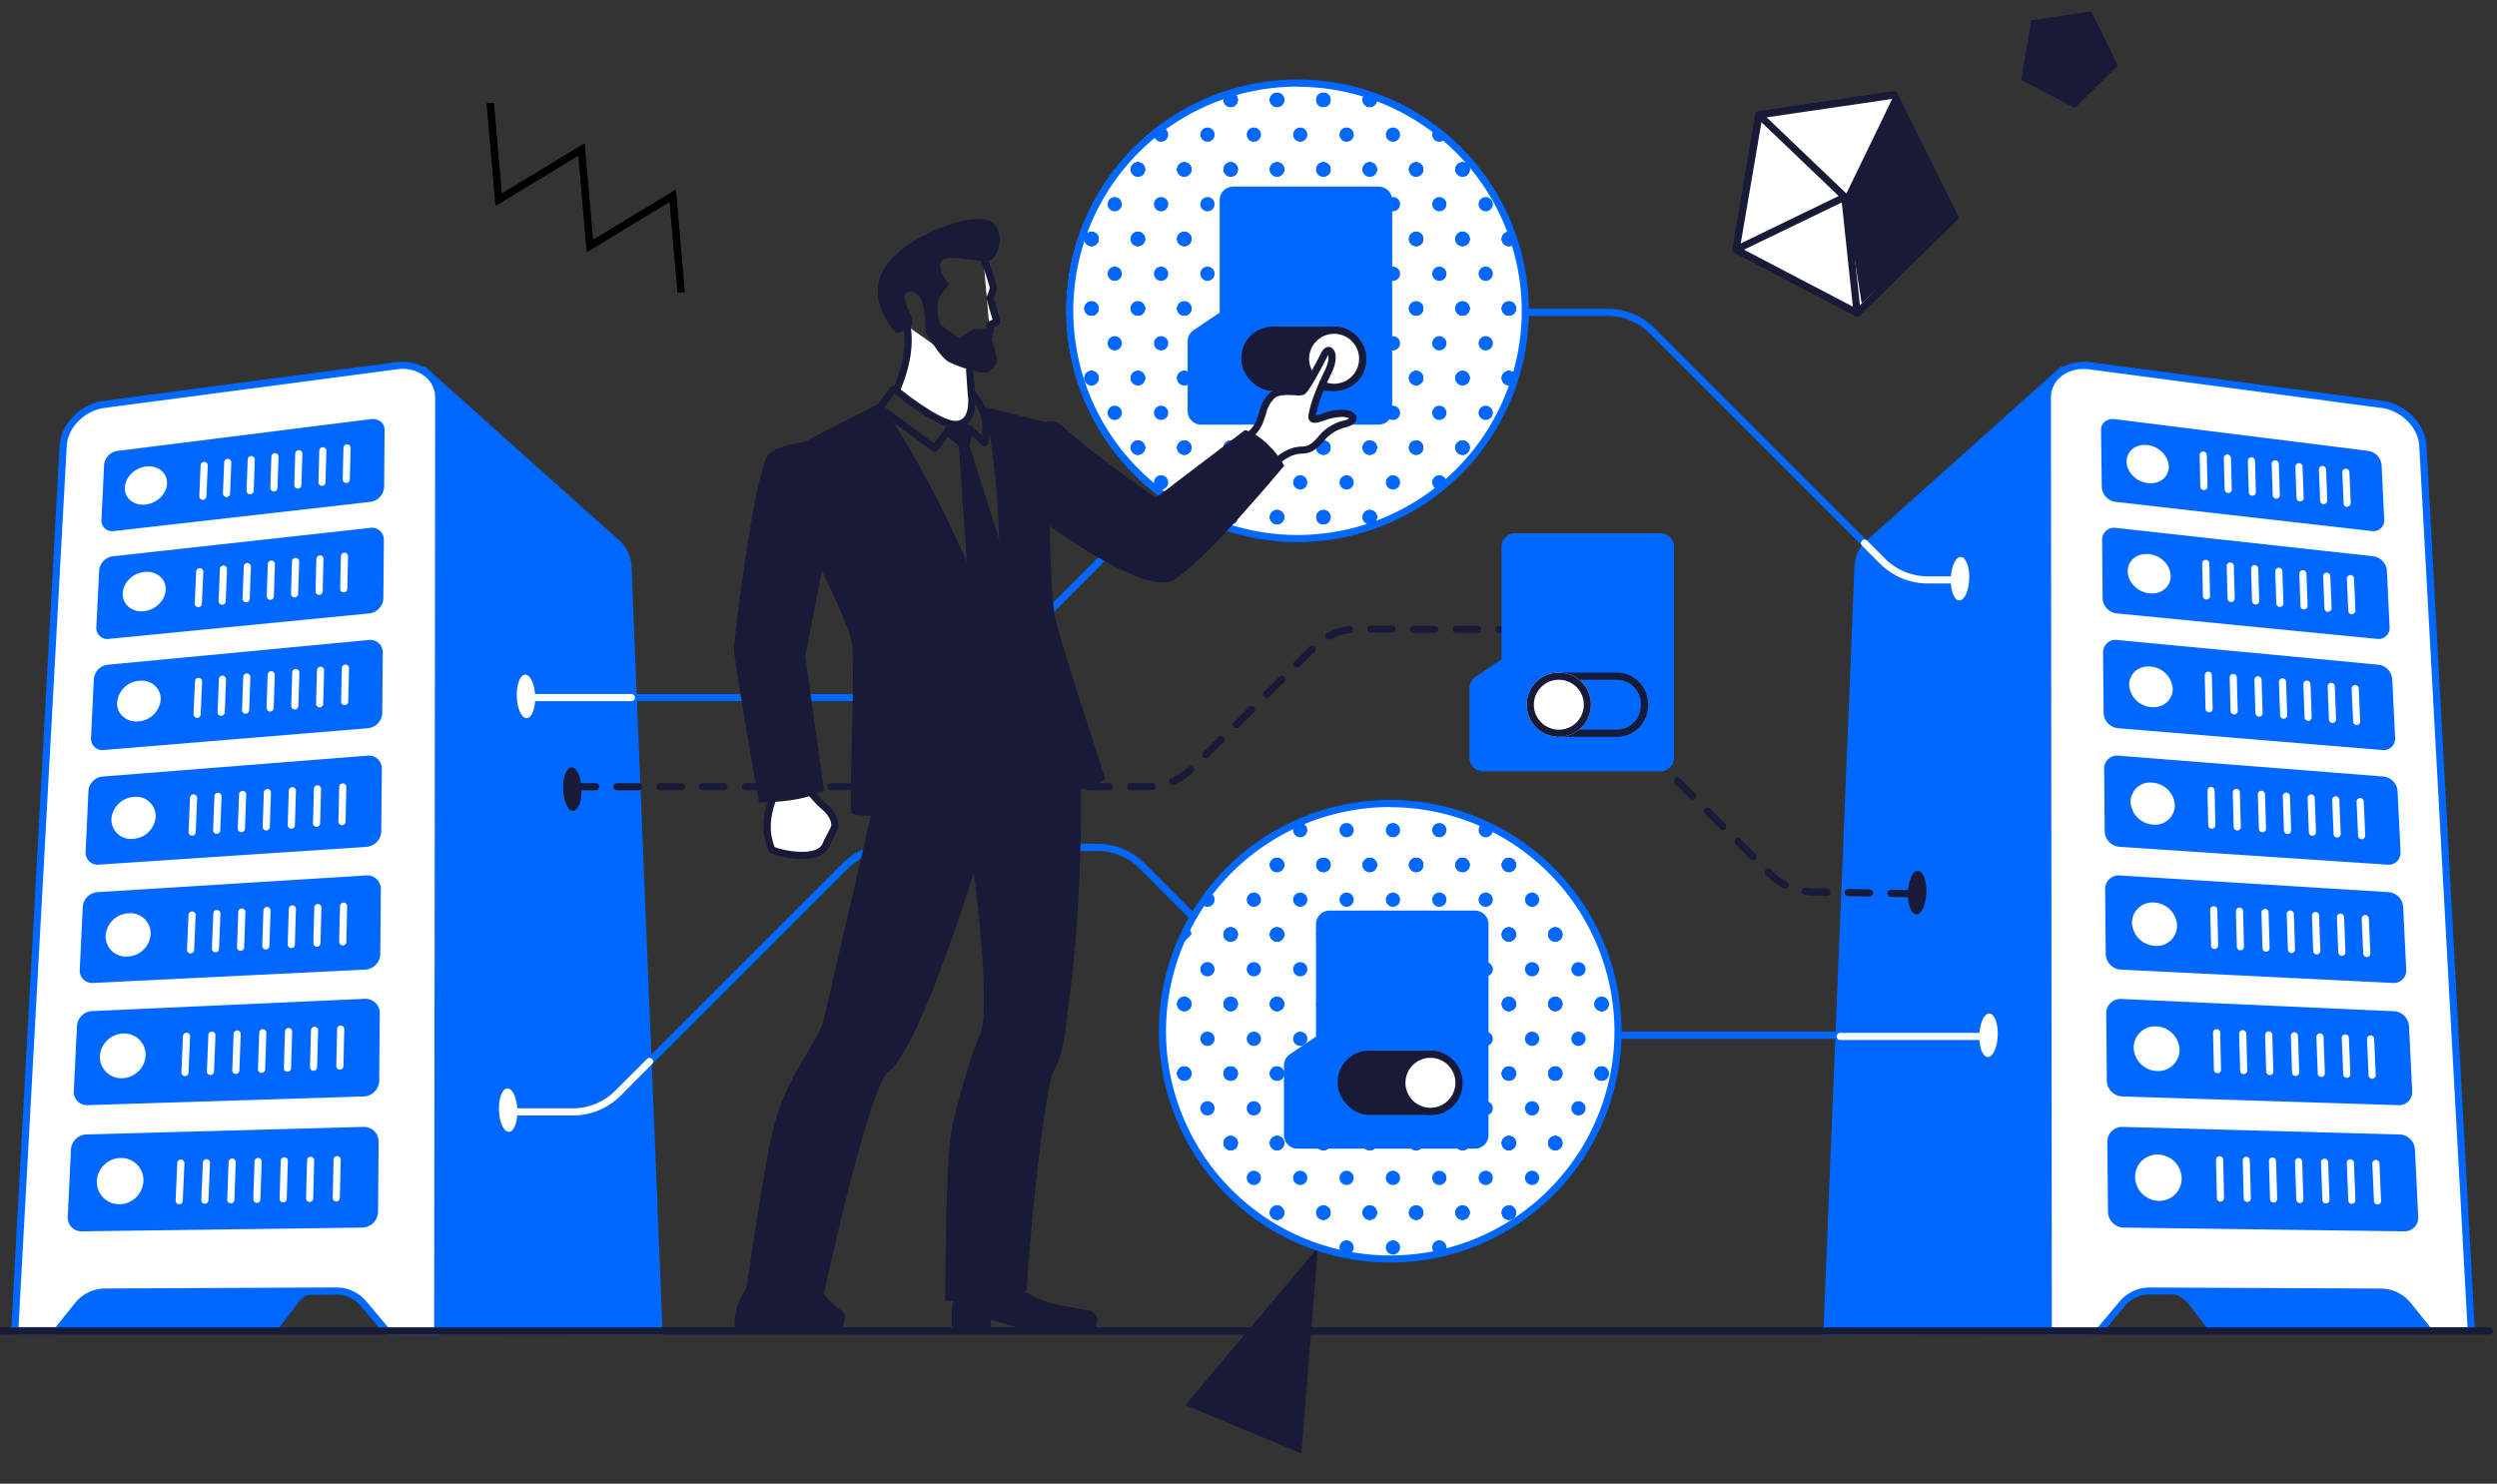 <svg id="Layer_1" data-name="Layer 1" xmlns="http://www.w3.org/2000/svg" viewBox="0 0 700 416"><rect x="0" y="0" width="700" height="416" fill="#333333" stroke="none"/><defs><style>.cls-1{fill:#0168ff;}.cls-2{fill:#fff;}.cls-3{fill:#191938;}</style></defs><title>Secure_comm</title><path class="cls-1" d="M17.72,374.1l59.15,0,6.74-8.87a7.91,7.91,0,0,1,6.31-3.13h12.5l9.66,12,73.71.07-8.73-214.79a10.66,10.66,0,0,0-3.81-8.22c-1.73-1.44-54.15-48.42-54.15-48.42L25.29,145.3Z"/><path class="cls-2" d="M4.13,373.08l12,0L21.79,366a10,10,0,0,1,7.76-3.74l64.7-.3a10,10,0,0,1,7.7,3.57l6.42,7.64,14.34,0L123,111.57c0-5.86-5.36-9.88-12-9L29.17,113.38c-6,.8-11.15,6-11.46,11.56Z"/><path class="cls-1" d="M122.71,374.2h0l-14.34,0a1,1,0,0,1-.76-.35l-6.43-7.65A9,9,0,0,0,94.29,363h0l-64.7.3a9,9,0,0,0-7,3.37l-5.68,7.08a1,1,0,0,1-.78.38h0l-12,0a1,1,0,0,1-.73-.31,1.06,1.06,0,0,1-.27-.74L16.71,124.88c.33-6,5.86-11.64,12.33-12.49l81.83-10.82a12.35,12.35,0,0,1,9.8,2.67,9.6,9.6,0,0,1,3.29,7.33l-.25,261.63A1,1,0,0,1,122.71,374.2Zm-13.87-2,12.87,0L122,111.57a7.59,7.59,0,0,0-2.61-5.83,10.32,10.32,0,0,0-8.22-2.18L29.3,114.37c-5.56.74-10.31,5.5-10.59,10.62L5.19,372.08l10.44,0L21,365.39a10.92,10.92,0,0,1,8.53-4.12l64.7-.3h.05a11,11,0,0,1,8.42,3.92Z"/><path class="cls-1" d="M32,148.89l71.68-8.16a4.44,4.44,0,0,0,4-4.06l.14-16.14c0-2-1.74-3.3-3.93-3l-70.86,8.88a4.38,4.38,0,0,0-3.84,3.87l-.76,15.58A3,3,0,0,0,32,148.89Z"/><path class="cls-2" d="M35,136.83c-.06,2.94,2.55,5,5.83,4.64s6-3.1,6-6.06-2.6-5-5.87-4.62S35,133.89,35,136.83Z"/><path class="cls-2" d="M97.07,135.42h0a1,1,0,0,1-1-1l.21-8.84a1,1,0,0,1,1-1h0a1,1,0,0,1,1,1l-.21,8.84A1,1,0,0,1,97.07,135.42Z"/><path class="cls-2" d="M90.27,136.22h0a1,1,0,0,1-1-1v0l.23-8.82a1,1,0,0,1,1-1,1,1,0,0,1,1,1v0l-.24,8.81A1,1,0,0,1,90.27,136.22Z"/><path class="cls-2" d="M83.5,137h0a1,1,0,0,1-1-1v0l.27-8.79a1,1,0,0,1,1-1,1,1,0,0,1,1,1v0l-.27,8.79A1,1,0,0,1,83.5,137Z"/><path class="cls-2" d="M76.79,137.81h0a1,1,0,0,1-1-1v0l.29-8.76a1,1,0,0,1,2,0v0l-.29,8.76A1,1,0,0,1,76.79,137.81Z"/><path class="cls-2" d="M70.12,138.59h0a1,1,0,0,1-1-1v0l.32-8.73a1,1,0,0,1,2,0v0l-.32,8.73A1,1,0,0,1,70.12,138.59Z"/><path class="cls-2" d="M63.5,139.36h0a1,1,0,0,1-1-1v0l.35-8.7a1,1,0,0,1,1-1,1,1,0,0,1,1,1v0l-.35,8.71A1,1,0,0,1,63.5,139.36Z"/><path class="cls-2" d="M56.92,140.14h-.05a1,1,0,0,1-1-1v0l.37-8.68a1,1,0,0,1,1.05-.95,1,1,0,0,1,.95,1v.05l-.38,8.68A1,1,0,0,1,56.92,140.14Z"/><path class="cls-1" d="M30.62,179.12,103.37,172a4.46,4.46,0,0,0,4.1-4.12l.15-16.65a3.35,3.35,0,0,0-4-3.2l-71.92,7.93a4.4,4.4,0,0,0-3.9,3.92L27,175.9A3.09,3.09,0,0,0,30.62,179.12Z"/><path class="cls-2" d="M34.4,166.48c-.06,3,2.59,5.23,5.92,4.89s6.09-3.09,6.13-6.15-2.64-5.22-6-4.86S34.45,163.45,34.4,166.48Z"/><path class="cls-2" d="M96.36,166.08h0a1,1,0,0,1-1-1l.21-9.12a1,1,0,0,1,1-1,1,1,0,0,1,1,1l-.21,9.12A1,1,0,0,1,96.36,166.08Z"/><path class="cls-2" d="M89.45,166.79h0a1,1,0,0,1-1-1v0l.24-9.09a1.05,1.05,0,0,1,1-1,1,1,0,0,1,1,1v0l-.24,9.08A1,1,0,0,1,89.45,166.79Z"/><path class="cls-2" d="M82.59,167.49h0a1,1,0,0,1-1-1v0l.27-9.06a1,1,0,0,1,2,0v0l-.27,9.06A1,1,0,0,1,82.59,167.49Z"/><path class="cls-2" d="M75.77,168.18h0a1,1,0,0,1-1-1v0l.3-9a1,1,0,0,1,2,0v0l-.3,9A1,1,0,0,1,75.77,168.18Z"/><path class="cls-2" d="M69,168.87h0a1,1,0,0,1-1-1v0l.34-9a1,1,0,0,1,1-1,1,1,0,0,1,1,1v0l-.33,9A1,1,0,0,1,69,168.87Z"/><path class="cls-2" d="M62.28,169.56h0a1,1,0,0,1-1-1v0l.36-9a1,1,0,0,1,2,0v0l-.36,9A1,1,0,0,1,62.28,169.56Z"/><path class="cls-2" d="M55.6,170.24h0a1,1,0,0,1-1-1v0l.39-8.95a1,1,0,0,1,1-1,1,1,0,0,1,1,1v.05l-.39,8.95A1,1,0,0,1,55.6,170.24Z"/><path class="cls-1" d="M29.16,210.28,103,204.19a4.47,4.47,0,0,0,4.16-4.18l.15-17.19a3.48,3.48,0,0,0-4-3.37l-73,6.91a4.42,4.42,0,0,0-4,4l-.8,16.56A3.21,3.21,0,0,0,29.16,210.28Z"/><path class="cls-2" d="M32.82,197.1c-.06,3.14,2.63,5.45,6,5.16A6.71,6.71,0,0,0,45.06,196c0-3.15-2.68-5.44-6.05-5.13A6.73,6.73,0,0,0,32.82,197.1Z"/><path class="cls-2" d="M96.62,197.71h0a1,1,0,0,1-1-1l.22-9.41a1,1,0,1,1,2,.05l-.22,9.4A1,1,0,0,1,96.62,197.71Z"/><path class="cls-2" d="M89.61,198.32h0a1,1,0,0,1-1-1v0l.25-9.38a1,1,0,0,1,1-1,1,1,0,0,1,1,1v0l-.25,9.37A1,1,0,0,1,89.61,198.32Z"/><path class="cls-2" d="M82.64,198.92h0a1,1,0,0,1-1-1v0l.28-9.35a1,1,0,0,1,1-1,1,1,0,0,1,1,1v0L83.64,198A1,1,0,0,1,82.64,198.92Z"/><path class="cls-2" d="M75.72,199.51h0a1,1,0,0,1-1-1v0l.31-9.32a1,1,0,0,1,1-1,1,1,0,0,1,1,1v0l-.31,9.32A1,1,0,0,1,75.72,199.51Z"/><path class="cls-2" d="M68.85,200.11h0a1,1,0,0,1-1-1v0l.34-9.29a1,1,0,0,1,1-1,1,1,0,0,1,1,1v0l-.34,9.28A1,1,0,0,1,68.85,200.11Z"/><path class="cls-2" d="M62,200.7h0a1,1,0,0,1-1-1v0l.37-9.26a1,1,0,0,1,2,0v0L63,199.74A1,1,0,0,1,62,200.7Z"/><path class="cls-2" d="M55.25,201.28h0a1,1,0,0,1-1-1v0l.41-9.23a1,1,0,0,1,2,0v0l-.4,9.22A1,1,0,0,1,55.25,201.28Z"/><path class="cls-1" d="M27.65,242.43l75-5a4.46,4.46,0,0,0,4.23-4.24l.16-17.75a3.63,3.63,0,0,0-4.12-3.56l-74.13,5.84a4.42,4.42,0,0,0-4,4L24,238.87A3.36,3.36,0,0,0,27.65,242.43Z"/><path class="cls-2" d="M31.22,229.75a5.46,5.46,0,0,0,6.11,5.44,6.74,6.74,0,0,0,6.33-6.34,5.47,5.47,0,0,0-6.15-5.41A6.75,6.75,0,0,0,31.22,229.75Z"/><path class="cls-2" d="M95.87,231.36h0a1,1,0,0,1-1-1l.22-9.71a1,1,0,0,1,1-1,1,1,0,0,1,1,1l-.22,9.71A1,1,0,0,1,95.87,231.36Z"/><path class="cls-2" d="M88.74,231.85h0a1,1,0,0,1-1-1v0l.26-9.68a1,1,0,0,1,1-1,1,1,0,0,1,1,1v0l-.26,9.68A1,1,0,0,1,88.74,231.85Z"/><path class="cls-2" d="M81.66,232.35h0a1,1,0,0,1-1-1v0l.3-9.65a1,1,0,0,1,1-1,1,1,0,0,1,1,1v0l-.29,9.65A1,1,0,0,1,81.66,232.35Z"/><path class="cls-2" d="M74.64,232.84h0a1,1,0,0,1-1-1v0l.32-9.62a1,1,0,0,1,1-1,1,1,0,0,1,1,1v0l-.32,9.61A1,1,0,0,1,74.64,232.84Z"/><path class="cls-2" d="M67.66,233.33h0a1,1,0,0,1-1-1v0l.36-9.58a1,1,0,0,1,1-1,1,1,0,0,1,1,1v0l-.36,9.59A1,1,0,0,1,67.66,233.33Z"/><path class="cls-2" d="M60.74,233.81h0a1,1,0,0,1-1-1v0l.38-9.55a1,1,0,0,1,1-1,1,1,0,0,1,1,1v0l-.38,9.55A1,1,0,0,1,60.74,233.81Z"/><path class="cls-2" d="M53.86,234.3h0a1,1,0,0,1-1-1v-.05l.41-9.52a1,1,0,0,1,2,0v0l-.41,9.52A1,1,0,0,1,53.86,234.3Z"/><path class="cls-1" d="M26.1,275.6l76.2-3.74a4.49,4.49,0,0,0,4.31-4.3l.16-18.35a3.79,3.79,0,0,0-4.19-3.75l-75.29,4.68a4.44,4.44,0,0,0-4.08,4.1l-.86,17.62A3.5,3.5,0,0,0,26.1,275.6Z"/><path class="cls-2" d="M29.61,262.46a5.68,5.68,0,0,0,6.2,5.73,6.74,6.74,0,0,0,6.43-6.43,5.7,5.7,0,0,0-6.24-5.7A6.76,6.76,0,0,0,29.61,262.46Z"/><path class="cls-2" d="M96.08,265.07h0a1,1,0,0,1-1-1l.24-10a1,1,0,0,1,1-1h0a1,1,0,0,1,1,1l-.23,10A1,1,0,0,1,96.08,265.07Z"/><path class="cls-2" d="M88.84,265.45h0a1,1,0,0,1-1-1v0l.27-10a1,1,0,0,1,1-1,1,1,0,0,1,1,1v0l-.27,10A1,1,0,0,1,88.84,265.45Z"/><path class="cls-2" d="M81.66,265.83h0a1,1,0,0,1-1-1v0l.3-10a1,1,0,0,1,1-1,1,1,0,0,1,1,1v0l-.3,10A1,1,0,0,1,81.66,265.83Z"/><path class="cls-2" d="M74.52,266.21h0a1,1,0,0,1-1-1v0l.33-9.93a1,1,0,0,1,1-1,1,1,0,0,1,1,1v0l-.33,9.93A1,1,0,0,1,74.52,266.21Z"/><path class="cls-2" d="M67.44,266.59h0a1,1,0,0,1-1-1v0l.36-9.89a1,1,0,0,1,2,0v0l-.36,9.9A1,1,0,0,1,67.44,266.59Z"/><path class="cls-2" d="M60.4,267h0a1,1,0,0,1-1-1v0l.4-9.86a1,1,0,0,1,1-1,1,1,0,0,1,1,1v0L61.4,266A1,1,0,0,1,60.4,267Z"/><path class="cls-2" d="M53.42,267.33h0a1,1,0,0,1-1-1v0l.43-9.83a1,1,0,0,1,1-.95,1,1,0,0,1,1,1v0l-.43,9.83A1,1,0,0,1,53.42,267.33Z"/><path class="cls-1" d="M24.5,309.86l77.42-2.44A4.51,4.51,0,0,0,106.3,303l.16-19a4,4,0,0,0-4.25-3.95l-76.48,3.44a4.45,4.45,0,0,0-4.15,4.16l-.89,18.2A3.68,3.68,0,0,0,24.5,309.86Z"/><path class="cls-2" d="M28,296.3a6,6,0,0,0,6.31,6,6.77,6.77,0,0,0,6.53-6.53,6,6,0,0,0-6.34-6A6.78,6.78,0,0,0,28,296.3Z"/><path class="cls-2" d="M95.27,299.9h0a1,1,0,0,1-1-1l.24-10.37a1,1,0,0,1,1-1,1,1,0,0,1,1,1l-.24,10.36A1,1,0,0,1,95.27,299.9Z"/><path class="cls-2" d="M87.9,300.21h0a1,1,0,0,1-1-1v0l.28-10.33a1,1,0,0,1,1-1,1,1,0,0,1,1,1v0l-.28,10.32A1,1,0,0,1,87.9,300.21Z"/><path class="cls-2" d="M80.58,300.51h0a1,1,0,0,1-1-1v0l.32-10.29a1,1,0,0,1,1-1,1,1,0,0,1,1,1v0l-.31,10.29A1,1,0,0,1,80.58,300.51Z"/><path class="cls-2" d="M73.32,300.82h0a1,1,0,0,1-1-1v0l.35-10.25a1,1,0,0,1,1-1,1,1,0,0,1,1,1v0l-.35,10.26A1,1,0,0,1,73.32,300.82Z"/><path class="cls-2" d="M66.11,301.12h0a1,1,0,0,1-1-1v0l.38-10.22a1,1,0,0,1,1-1,1,1,0,0,1,1,1v0l-.38,10.23A1,1,0,0,1,66.11,301.12Z"/><path class="cls-2" d="M59,301.42h0a1,1,0,0,1-1-1v0l.41-10.19a1,1,0,0,1,1-1,1,1,0,0,1,1,1v0L60,300.46A1,1,0,0,1,59,301.42Z"/><path class="cls-2" d="M51.85,301.71h0a1,1,0,0,1-1-1v0l.44-10.15a1,1,0,0,1,1.05-1,1,1,0,0,1,.95,1v.05l-.44,10.15A1,1,0,0,1,51.85,301.71Z"/><path class="cls-1" d="M22.84,345.24l78.69-1.05a4.52,4.52,0,0,0,4.45-4.44l.17-19.63a4.13,4.13,0,0,0-4.32-4.16l-77.72,2.12a4.45,4.45,0,0,0-4.21,4.22L19,341.1A3.83,3.83,0,0,0,22.84,345.24Z"/><path class="cls-2" d="M27.15,331.27a6.24,6.24,0,0,0,6.41,6.37A6.8,6.8,0,0,0,40.21,331a6.23,6.23,0,0,0-6.45-6.33A6.8,6.8,0,0,0,27.15,331.27Z"/><path class="cls-2" d="M94.27,336.86h0a1,1,0,0,1-1-1l.25-10.71a1,1,0,1,1,2,0l-.25,10.72A1,1,0,0,1,94.27,336.86Z"/><path class="cls-2" d="M86.8,337h0a1,1,0,0,1-1-1v0l.28-10.67a1,1,0,0,1,1-1,1,1,0,0,1,1,1v0L87.8,336A1,1,0,0,1,86.8,337Z"/><path class="cls-2" d="M79.38,337.12h0a1,1,0,0,1-1-1v0l.32-10.64a1,1,0,0,1,1-1,1,1,0,0,1,1,1v0l-.32,10.64A1,1,0,0,1,79.38,337.12Z"/><path class="cls-2" d="M72,337.25h0a1,1,0,0,1-1-1v0l.36-10.6a1,1,0,0,1,1-1,1,1,0,0,1,1,1v0L73,336.28A1,1,0,0,1,72,337.25Z"/><path class="cls-2" d="M64.7,337.38h0a1,1,0,0,1-1-1v0l.39-10.56a1,1,0,0,1,2,0v0l-.39,10.56A1,1,0,0,1,64.7,337.38Z"/><path class="cls-2" d="M57.44,337.51h0a1,1,0,0,1-1-1v0L56.87,326a1,1,0,0,1,1-1,1,1,0,0,1,1,1v0l-.43,10.52A1,1,0,0,1,57.44,337.51Z"/><path class="cls-2" d="M50.24,337.64h0a1,1,0,0,1-1-1v-.05l.46-10.48a1,1,0,0,1,1-1,1,1,0,0,1,1,1v.05l-.46,10.48A1,1,0,0,1,50.24,337.64Z"/><path class="cls-1" d="M679.2,374.1l-59.16,0-6.1-8a10,10,0,0,0-8-4H594.5l-9.66,12-73.71.07,8.73-214.79a10.65,10.65,0,0,1,3.8-8.22c1.74-1.44,54.15-48.42,54.15-48.42l93.82,42.47Z"/><path class="cls-2" d="M692.79,373.08l-12,0L675.12,366a10,10,0,0,0-7.75-3.74l-64.7-.3a10,10,0,0,0-7.7,3.57l-6.43,7.64-14.34,0L574,111.57c0-5.86,5.37-9.88,12-9l81.83,10.82c6,.8,11.15,6,11.45,11.56Z"/><path class="cls-1" d="M574.2,374.2a1,1,0,0,1-1-1L573,111.57a9.61,9.61,0,0,1,3.3-7.33,12.33,12.33,0,0,1,9.8-2.67l81.83,10.82c6.46.85,12,6.46,12.32,12.49L693.78,373a1,1,0,0,1-.27.74,1,1,0,0,1-.72.31l-12,0h0a1,1,0,0,1-.78-.38l-5.68-7.08a8.94,8.94,0,0,0-7-3.37l-64.69-.3h0a9,9,0,0,0-6.89,3.21l-6.42,7.65a1,1,0,0,1-.76.35l-14.35,0Zm9.95-270.75a9.9,9.9,0,0,0-6.58,2.29,7.63,7.63,0,0,0-2.62,5.83l.25,260.63,12.88,0,6.12-7.29a11,11,0,0,1,8.42-3.92h.06l64.69.3a10.89,10.89,0,0,1,8.53,4.12l5.38,6.71,10.45,0L678.21,125c-.29-5.12-5-9.88-10.59-10.62l-81.83-10.81A11.49,11.49,0,0,0,584.15,103.45Z"/><path class="cls-1" d="M664.88,148.89l-71.67-8.16a4.45,4.45,0,0,1-4-4.06L589,120.53c0-2,1.75-3.3,3.93-3l70.87,8.88a4.39,4.39,0,0,1,3.84,3.87l.75,15.58A3,3,0,0,1,664.88,148.89Z"/><path class="cls-2" d="M608,130.83c0,2.94-2.56,5-5.84,4.64s-6-3.1-6-6.06,2.6-5,5.87-4.62S607.9,127.89,608,130.83Z"/><path class="cls-2" d="M617.84,137.42a1,1,0,0,1-1-1l-.2-8.84a1,1,0,0,1,2,0l.2,8.84a1,1,0,0,1-1,1Z"/><path class="cls-2" d="M624.65,138.22a1,1,0,0,1-1-1l-.23-8.81v0a1,1,0,0,1,1-1,1.05,1.05,0,0,1,1,1l.23,8.82v0a1,1,0,0,1-1,1Z"/><path class="cls-2" d="M631.41,139a1,1,0,0,1-1-1l-.26-8.79v0a1,1,0,0,1,1-1,1,1,0,0,1,1,1l.26,8.79v0a1,1,0,0,1-1,1Z"/><path class="cls-2" d="M638.13,139.81a1,1,0,0,1-1-1l-.3-8.76v0a1,1,0,0,1,1-1h0a1,1,0,0,1,1,1l.3,8.76v0a1,1,0,0,1-1,1Z"/><path class="cls-2" d="M644.8,140.59a1,1,0,0,1-1-1l-.32-8.73a.06.06,0,0,1,0,0,1,1,0,0,1,1-1,1,1,0,0,1,1,1l.33,8.73v0a1,1,0,0,1-1,1Z"/><path class="cls-2" d="M651.42,141.36a1,1,0,0,1-1-1l-.35-8.71v0a1,1,0,0,1,1-1,1,1,0,0,1,1,1l.35,8.7v0a1,1,0,0,1-1,1Z"/><path class="cls-2" d="M658,142.14a1,1,0,0,1-1-1l-.38-8.68v-.05a1,1,0,0,1,1-1,1,1,0,0,1,1,.95l.38,8.68v0a1,1,0,0,1-1,1Z"/><path class="cls-1" d="M666.3,179.12,593.55,172a4.47,4.47,0,0,1-4.11-4.12l-.14-16.65a3.35,3.35,0,0,1,4-3.2l71.92,7.93a4.41,4.41,0,0,1,3.9,3.92l.78,16.06A3.09,3.09,0,0,1,666.3,179.12Z"/><path class="cls-2" d="M608.52,161.48c.05,3-2.59,5.23-5.92,4.89s-6.09-3.09-6.13-6.15,2.63-5.22,6-4.86S608.46,158.45,608.52,161.48Z"/><path class="cls-2" d="M618.56,168.08a1,1,0,0,1-1-1l-.21-9.12a1,1,0,0,1,1-1,1,1,0,0,1,1,1l.21,9.12a1,1,0,0,1-1,1Z"/><path class="cls-2" d="M625.47,168.79a1,1,0,0,1-1-1l-.25-9.08v0a1,1,0,0,1,1-1,1,1,0,0,1,1,1l.25,9.09v0a1,1,0,0,1-1,1Z"/><path class="cls-2" d="M632.33,169.49a1,1,0,0,1-1-1l-.27-9.06v0a1,1,0,0,1,1-1,1,1,0,0,1,1,1l.27,9.06v0a1,1,0,0,1-1,1Z"/><path class="cls-2" d="M639.14,170.18a1,1,0,0,1-1-1l-.31-9v0a1,1,0,0,1,2,0l.3,9v0a1,1,0,0,1-1,1Z"/><path class="cls-2" d="M645.91,170.87a1,1,0,0,1-1-1l-.33-9v0a1,1,0,0,1,2,0l.33,9v0a1,1,0,0,1-1,1Z"/><path class="cls-2" d="M652.63,171.56a1,1,0,0,1-1-1l-.36-9v0a1,1,0,0,1,1-1,1,1,0,0,1,1,.95l.36,9a.06.06,0,0,1,0,0,1,1,0,0,1-1,1Z"/><path class="cls-2" d="M659.31,172.24a1,1,0,0,1-1-1l-.39-8.95v-.05a1,1,0,0,1,1-1h0a1,1,0,0,1,1,1l.39,8.95v0a1,1,0,0,1-.95,1Z"/><path class="cls-1" d="M667.76,210.28l-73.87-6.09a4.47,4.47,0,0,1-4.17-4.18l-.15-17.19a3.49,3.49,0,0,1,4.06-3.37l73,6.91a4.41,4.41,0,0,1,4,4l.81,16.56A3.21,3.21,0,0,1,667.76,210.28Z"/><path class="cls-2" d="M609.1,193.1c0,3.14-2.63,5.45-6,5.16a6.71,6.71,0,0,1-6.22-6.24c0-3.15,2.67-5.44,6-5.13A6.74,6.74,0,0,1,609.1,193.1Z"/><path class="cls-2" d="M619.29,199.71a1,1,0,0,1-1-1l-.22-9.4a1,1,0,0,1,1-1,1,1,0,0,1,1,1l.22,9.41a1,1,0,0,1-1,1Z"/><path class="cls-2" d="M626.31,200.32a1,1,0,0,1-1-1l-.25-9.37v0a1,1,0,0,1,1-1,1,1,0,0,1,1,1l.25,9.38v0a1,1,0,0,1-1,1Z"/><path class="cls-2" d="M633.27,200.92a1,1,0,0,1-1-1L632,190.6v0a1,1,0,0,1,1-1,1,1,0,0,1,1,1l.29,9.35v0a1,1,0,0,1-1,1Z"/><path class="cls-2" d="M640.19,201.51a1,1,0,0,1-1-1l-.32-9.32v0a1,1,0,0,1,1-1h0a1,1,0,0,1,1,1l.31,9.32v0a1,1,0,0,1-1,1Z"/><path class="cls-2" d="M647.06,202.11a1,1,0,0,1-1-1l-.35-9.28v0a1,1,0,0,1,1-1,1,1,0,0,1,1,1l.34,9.29a.06.06,0,0,1,0,0,1,1,0,0,1-1,1Z"/><path class="cls-2" d="M653.89,202.7a1,1,0,0,1-1-1l-.37-9.26v0a1,1,0,0,1,2,0l.38,9.26v0a1,1,0,0,1-1,1Z"/><path class="cls-2" d="M660.66,203.28a1,1,0,0,1-1-1l-.41-9.22v0a1,1,0,0,1,2,0l.4,9.23v0a1,1,0,0,1-.95,1Z"/><path class="cls-1" d="M669.26,242.43l-75-5a4.48,4.48,0,0,1-4.24-4.24l-.15-17.75a3.62,3.62,0,0,1,4.11-3.56l74.14,5.84a4.41,4.41,0,0,1,4,4l.84,17.08A3.36,3.36,0,0,1,669.26,242.43Z"/><path class="cls-2" d="M609.69,225.75a5.46,5.46,0,0,1-6.11,5.44,6.74,6.74,0,0,1-6.32-6.34,5.47,5.47,0,0,1,6.15-5.41A6.75,6.75,0,0,1,609.69,225.75Z"/><path class="cls-2" d="M620.05,232.36a1,1,0,0,1-1-1l-.22-9.71a1,1,0,0,1,1-1,1,1,0,0,1,1,1l.22,9.71a1,1,0,0,1-1,1Z"/><path class="cls-2" d="M627.18,232.85a1,1,0,0,1-1-1l-.26-9.68v0a1,1,0,0,1,1-1h0a1,1,0,0,1,1,1l.26,9.68v0a1,1,0,0,1-1,1Z"/><path class="cls-2" d="M634.25,233.35a1,1,0,0,1-1-1l-.29-9.65v0a1,1,0,0,1,2,0l.29,9.65v0a1,1,0,0,1-1,1Z"/><path class="cls-2" d="M641.28,233.84a1,1,0,0,1-1-1l-.32-9.61v0a1,1,0,0,1,2,0l.33,9.62v0a1,1,0,0,1-1,1Z"/><path class="cls-2" d="M648.25,234.33a1,1,0,0,1-1-1l-.35-9.59v0a1,1,0,0,1,2,0l.35,9.58v0a1,1,0,0,1-1,1Z"/><path class="cls-2" d="M655.18,234.81a1,1,0,0,1-1-1l-.38-9.55v0a1,1,0,0,1,2,0l.39,9.55v0a1,1,0,0,1-1,1Z"/><path class="cls-2" d="M662.06,235.3a1,1,0,0,1-1-1l-.42-9.52v0a1,1,0,0,1,2-.05l.42,9.52v.05a1,1,0,0,1-1,1Z"/><path class="cls-1" d="M670.82,275.6l-76.21-3.74a4.48,4.48,0,0,1-4.3-4.3l-.16-18.35a3.79,3.79,0,0,1,4.18-3.75l75.29,4.68a4.42,4.42,0,0,1,4.08,4.1l.86,17.62A3.5,3.5,0,0,1,670.82,275.6Z"/><path class="cls-2" d="M610.31,259.46a5.68,5.68,0,0,1-6.21,5.73,6.76,6.76,0,0,1-6.43-6.43,5.7,5.7,0,0,1,6.25-5.7A6.77,6.77,0,0,1,610.31,259.46Z"/><path class="cls-2" d="M620.83,266.07a1,1,0,0,1-1-1l-.23-10a1,1,0,0,1,1-1,1,1,0,0,1,1,1l.23,10a1,1,0,0,1-1,1Z"/><path class="cls-2" d="M628.07,266.45a1,1,0,0,1-1-1l-.26-10v0a1,1,0,0,1,1-1,1,1,0,0,1,1,1l.26,10v0a1,1,0,0,1-1,1Z"/><path class="cls-2" d="M635.26,266.83a1,1,0,0,1-1-1l-.3-10v0a1,1,0,0,1,1-1,1,1,0,0,1,1,1l.3,10v0a1,1,0,0,1-1,1Z"/><path class="cls-2" d="M642.39,267.21a1,1,0,0,1-1-1l-.34-9.93v0a1,1,0,0,1,1-1h0a1,1,0,0,1,1,1l.33,9.93a0,0,0,0,1,0,0,1,1,0,0,1-1,1Z"/><path class="cls-2" d="M649.48,267.59a1,1,0,0,1-1-1l-.36-9.9a0,0,0,0,1,0,0,1,1,0,0,1,1-1,1,1,0,0,1,1,1l.37,9.89v0a1,1,0,0,1-1,1Z"/><path class="cls-2" d="M656.51,268a1,1,0,0,1-1-1l-.39-9.86v0a1,1,0,0,1,1-1,1,1,0,0,1,1,1l.39,9.86v0a1,1,0,0,1-1,1Z"/><path class="cls-2" d="M663.5,268.33a1,1,0,0,1-1-.95l-.43-9.83v0a1,1,0,0,1,.95-1,1,1,0,0,1,1.05.95l.43,9.83v0a1,1,0,0,1-1,1Z"/><path class="cls-1" d="M672.42,309.86,595,307.42a4.51,4.51,0,0,1-4.38-4.38l-.17-19a4,4,0,0,1,4.25-3.95l76.49,3.44a4.46,4.46,0,0,1,4.15,4.16l.88,18.2A3.66,3.66,0,0,1,672.42,309.86Z"/><path class="cls-2" d="M611,294.3a6,6,0,0,1-6.31,6,6.79,6.79,0,0,1-6.54-6.53,6,6,0,0,1,6.35-6A6.79,6.79,0,0,1,611,294.3Z"/><path class="cls-2" d="M621.64,300.9a1,1,0,0,1-1-1l-.24-10.36a1,1,0,0,1,1-1,1,1,0,0,1,1,1l.24,10.36a1,1,0,0,1-1,1Z"/><path class="cls-2" d="M629,301.16a1,1,0,0,1-1-1l-.28-10.33v0a1,1,0,0,1,1-1h0a1,1,0,0,1,1,1l.28,10.32v0a1,1,0,0,1-1,1Z"/><path class="cls-2" d="M636.3,301.42a1,1,0,0,1-1-1L635,290.16v0a1,1,0,0,1,2,0l.31,10.29v0a1,1,0,0,1-1,1Z"/><path class="cls-2" d="M643.55,301.68a1,1,0,0,1-1-1l-.34-10.25v0a1,1,0,0,1,1-1h0a1,1,0,0,1,1,1l.34,10.26v0a1,1,0,0,1-1,1Z"/><path class="cls-2" d="M650.75,301.94a1,1,0,0,1-1-1l-.38-10.21v0a1,1,0,0,1,2,0l.38,10.22v0a1,1,0,0,1-1,1Z"/><path class="cls-2" d="M657.89,302.19a1,1,0,0,1-1-1l-.41-10.18v0a1,1,0,0,1,1-1,1,1,0,0,1,1,1l.41,10.18v0a1,1,0,0,1-1,1Z"/><path class="cls-2" d="M665,302.45a1,1,0,0,1-1-1l-.44-10.15v0a1,1,0,0,1,1-1,1,1,0,0,1,1,.95L666,301.4v.05a1,1,0,0,1-1,1Z"/><path class="cls-1" d="M674.08,345.24l-78.69-1.05a4.51,4.51,0,0,1-4.45-4.44l-.17-19.63a4.13,4.13,0,0,1,4.32-4.16l77.72,2.12A4.46,4.46,0,0,1,677,322.3l.91,18.8A3.82,3.82,0,0,1,674.08,345.24Z"/><path class="cls-2" d="M611.6,330.31a6.24,6.24,0,0,1-6.41,6.38,6.79,6.79,0,0,1-6.64-6.64,6.22,6.22,0,0,1,6.45-6.33A6.78,6.78,0,0,1,611.6,330.31Z"/><path class="cls-2" d="M622.48,336.91a1,1,0,0,1-1-1l-.25-10.72a1,1,0,0,1,1-1,1,1,0,0,1,1,1l.25,10.71a1,1,0,0,1-1,1Z"/><path class="cls-2" d="M630,337a1,1,0,0,1-1-1l-.29-10.67v0a1,1,0,0,1,1-1h0a1,1,0,0,1,1,1L631,336v0a1,1,0,0,1-1,1Z"/><path class="cls-2" d="M637.38,337.17a1,1,0,0,1-1-1l-.32-10.64v0a1,1,0,0,1,1-1,1,1,0,0,1,1,1l.32,10.64v0a1,1,0,0,1-1,1Z"/><path class="cls-2" d="M644.74,337.3a1,1,0,0,1-1-1l-.36-10.6v0a1,1,0,0,1,1-1h0a1,1,0,0,1,1,1l.35,10.6v0a1,1,0,0,1-1,1Z"/><path class="cls-2" d="M652.05,337.43a1,1,0,0,1-1-1l-.39-10.56v0a1,1,0,0,1,2,0l.39,10.56v0a1,1,0,0,1-1,1Z"/><path class="cls-2" d="M659.31,337.56a1,1,0,0,1-1-1l-.42-10.53v0a1,1,0,0,1,1-1,1,1,0,0,1,1,.95l.42,10.53v0a1,1,0,0,1-1,1Z"/><path class="cls-2" d="M666.51,337.69a1,1,0,0,1-1-1l-.46-10.49v0a1,1,0,0,1,1-1,1,1,0,0,1,1,1l.45,10.48a.09.09,0,0,1,0,.05,1,1,0,0,1-1,1Z"/><path class="cls-1" d="M546,163.59h-5.54A18.87,18.87,0,0,1,527,158L462.57,93.57a16.93,16.93,0,0,0-12-5H373.46a1,1,0,0,1,0-2h77.08A18.88,18.88,0,0,1,464,92.16l64.45,64.45a16.93,16.93,0,0,0,12,5H546a1,1,0,0,1,0,2Z"/><path class="cls-2" d="M549,163.59h-8.54A18.87,18.87,0,0,1,527,158l-5-5a1,1,0,0,1,0-1.41,1,1,0,0,1,1.42,0l5,5a16.93,16.93,0,0,0,12,5H549a1,1,0,0,1,0,2Z"/><path class="cls-1" d="M263.2,196.59H143a1,1,0,0,1,0-2H263.2a15.31,15.31,0,0,0,10.9-4.51L349,115.16a1,1,0,0,1,1.42,0,1,1,0,0,1,0,1.41l-74.93,74.92A17.27,17.27,0,0,1,263.2,196.59Z"/><circle class="cls-2" cx="363.5" cy="87.09" r="64.5"/><circle class="cls-1" cx="423" cy="67" r="2"/><circle class="cls-1" cx="423" cy="86.5" r="2"/><circle class="cls-1" cx="423" cy="67" r="2"/><circle class="cls-1" cx="423" cy="106" r="2"/><circle class="cls-1" cx="423" cy="86.5" r="2"/><circle class="cls-1" cx="423" cy="106" r="2"/><circle class="cls-1" cx="410" cy="47.5" r="2"/><circle class="cls-1" cx="423" cy="67" r="2"/><circle class="cls-1" cx="410" cy="67" r="2"/><circle class="cls-1" cx="416.5" cy="57.25" r="2"/><circle class="cls-1" cx="410" cy="47.5" r="2"/><circle class="cls-1" cx="423" cy="86.5" r="2"/><circle class="cls-1" cx="410" cy="86.5" r="2"/><circle class="cls-1" cx="416.5" cy="76.75" r="2"/><circle class="cls-1" cx="423" cy="67" r="2"/><circle class="cls-1" cx="410" cy="67" r="2"/><circle class="cls-1" cx="423" cy="106" r="2"/><circle class="cls-1" cx="410" cy="106" r="2"/><circle class="cls-1" cx="416.5" cy="96.25" r="2"/><circle class="cls-1" cx="423" cy="86.5" r="2"/><circle class="cls-1" cx="410" cy="86.5" r="2"/><circle class="cls-1" cx="410" cy="125.5" r="2"/><circle class="cls-1" cx="416.5" cy="115.75" r="2"/><circle class="cls-1" cx="423" cy="106" r="2"/><circle class="cls-1" cx="410" cy="106" r="2"/><circle class="cls-1" cx="410" cy="125.5" r="2"/><circle class="cls-1" cx="410" cy="47.5" r="2"/><circle class="cls-1" cx="397" cy="47.5" r="2"/><path class="cls-1" d="M405.5,37.75a2,2,0,1,1-3.45-1.37Z"/><circle class="cls-1" cx="410" cy="67" r="2"/><circle class="cls-1" cx="397" cy="67" r="2"/><circle class="cls-1" cx="403.5" cy="57.25" r="2"/><circle class="cls-1" cx="410" cy="47.5" r="2"/><circle class="cls-1" cx="397" cy="47.5" r="2"/><circle class="cls-1" cx="410" cy="86.5" r="2"/><circle class="cls-1" cx="397" cy="86.5" r="2"/><circle class="cls-1" cx="403.5" cy="76.75" r="2"/><circle class="cls-1" cx="410" cy="67" r="2"/><circle class="cls-1" cx="397" cy="67" r="2"/><circle class="cls-1" cx="410" cy="106" r="2"/><circle class="cls-1" cx="397" cy="106" r="2"/><circle class="cls-1" cx="403.5" cy="96.25" r="2"/><circle class="cls-1" cx="410" cy="86.5" r="2"/><circle class="cls-1" cx="397" cy="86.5" r="2"/><circle class="cls-1" cx="410" cy="125.5" r="2"/><circle class="cls-1" cx="397" cy="125.5" r="2"/><circle class="cls-1" cx="403.5" cy="115.75" r="2"/><circle class="cls-1" cx="410" cy="106" r="2"/><circle class="cls-1" cx="397" cy="106" r="2"/><circle class="cls-1" cx="403.5" cy="135.25" r="2"/><circle class="cls-1" cx="410" cy="125.5" r="2"/><circle class="cls-1" cx="397" cy="125.5" r="2"/><circle class="cls-1" cx="384" cy="28" r="2"/><circle class="cls-1" cx="397" cy="47.5" r="2"/><circle class="cls-1" cx="384" cy="47.5" r="2"/><circle class="cls-1" cx="390.5" cy="37.75" r="2"/><circle class="cls-1" cx="384" cy="28" r="2"/><circle class="cls-1" cx="397" cy="67" r="2"/><circle class="cls-1" cx="384" cy="67" r="2"/><circle class="cls-1" cx="390.5" cy="57.25" r="2"/><circle class="cls-1" cx="397" cy="47.5" r="2"/><circle class="cls-1" cx="384" cy="47.5" r="2"/><circle class="cls-1" cx="397" cy="86.5" r="2"/><circle class="cls-1" cx="384" cy="86.5" r="2"/><circle class="cls-1" cx="390.5" cy="76.75" r="2"/><circle class="cls-1" cx="397" cy="67" r="2"/><circle class="cls-1" cx="384" cy="67" r="2"/><circle class="cls-1" cx="397" cy="106" r="2"/><circle class="cls-1" cx="384" cy="106" r="2"/><circle class="cls-1" cx="390.5" cy="96.25" r="2"/><circle class="cls-1" cx="397" cy="86.5" r="2"/><circle class="cls-1" cx="384" cy="86.5" r="2"/><circle class="cls-1" cx="397" cy="125.5" r="2"/><circle class="cls-1" cx="384" cy="125.5" r="2"/><circle class="cls-1" cx="390.5" cy="115.75" r="2"/><circle class="cls-1" cx="397" cy="106" r="2"/><circle class="cls-1" cx="384" cy="106" r="2"/><circle class="cls-1" cx="384" cy="145" r="2"/><circle class="cls-1" cx="390.5" cy="135.25" r="2"/><circle class="cls-1" cx="397" cy="125.5" r="2"/><circle class="cls-1" cx="384" cy="125.5" r="2"/><circle class="cls-1" cx="384" cy="145" r="2"/><circle class="cls-1" cx="384" cy="28" r="2"/><circle class="cls-1" cx="371" cy="28" r="2"/><circle class="cls-1" cx="384" cy="47.5" r="2"/><circle class="cls-1" cx="371" cy="47.5" r="2"/><circle class="cls-1" cx="377.5" cy="37.75" r="2"/><circle class="cls-1" cx="384" cy="28" r="2"/><circle class="cls-1" cx="371" cy="28" r="2"/><circle class="cls-1" cx="384" cy="67" r="2"/><circle class="cls-1" cx="371" cy="67" r="2"/><circle class="cls-1" cx="377.5" cy="57.25" r="2"/><circle class="cls-1" cx="384" cy="47.5" r="2"/><circle class="cls-1" cx="371" cy="47.5" r="2"/><circle class="cls-1" cx="384" cy="86.5" r="2"/><circle class="cls-1" cx="371" cy="86.5" r="2"/><circle class="cls-1" cx="377.5" cy="76.75" r="2"/><circle class="cls-1" cx="384" cy="67" r="2"/><circle class="cls-1" cx="371" cy="67" r="2"/><circle class="cls-1" cx="384" cy="106" r="2"/><circle class="cls-1" cx="371" cy="106" r="2"/><circle class="cls-1" cx="377.5" cy="96.25" r="2"/><circle class="cls-1" cx="384" cy="86.5" r="2"/><circle class="cls-1" cx="371" cy="86.5" r="2"/><circle class="cls-1" cx="384" cy="125.5" r="2"/><circle class="cls-1" cx="371" cy="125.5" r="2"/><circle class="cls-1" cx="377.5" cy="115.75" r="2"/><circle class="cls-1" cx="384" cy="106" r="2"/><circle class="cls-1" cx="371" cy="106" r="2"/><circle class="cls-1" cx="384" cy="145" r="2"/><circle class="cls-1" cx="371" cy="145" r="2"/><circle class="cls-1" cx="377.5" cy="135.25" r="2"/><circle class="cls-1" cx="384" cy="125.5" r="2"/><circle class="cls-1" cx="371" cy="125.5" r="2"/><circle class="cls-1" cx="384" cy="145" r="2"/><circle class="cls-1" cx="371" cy="145" r="2"/><circle class="cls-1" cx="371" cy="28" r="2"/><circle class="cls-1" cx="358" cy="28" r="2"/><circle class="cls-1" cx="371" cy="47.5" r="2"/><circle class="cls-1" cx="358" cy="47.5" r="2"/><circle class="cls-1" cx="364.5" cy="37.75" r="2"/><circle class="cls-1" cx="371" cy="28" r="2"/><circle class="cls-1" cx="358" cy="28" r="2"/><circle class="cls-1" cx="371" cy="67" r="2"/><circle class="cls-1" cx="358" cy="67" r="2"/><circle class="cls-1" cx="364.5" cy="57.25" r="2"/><circle class="cls-1" cx="371" cy="47.5" r="2"/><circle class="cls-1" cx="358" cy="47.5" r="2"/><circle class="cls-1" cx="371" cy="86.5" r="2"/><circle class="cls-1" cx="358" cy="86.5" r="2"/><circle class="cls-1" cx="364.5" cy="76.75" r="2"/><circle class="cls-1" cx="371" cy="67" r="2"/><circle class="cls-1" cx="358" cy="67" r="2"/><circle class="cls-1" cx="371" cy="106" r="2"/><circle class="cls-1" cx="358" cy="106" r="2"/><circle class="cls-1" cx="364.5" cy="96.25" r="2"/><circle class="cls-1" cx="371" cy="86.5" r="2"/><circle class="cls-1" cx="358" cy="86.5" r="2"/><circle class="cls-1" cx="371" cy="125.5" r="2"/><circle class="cls-1" cx="358" cy="125.5" r="2"/><circle class="cls-1" cx="364.5" cy="115.75" r="2"/><circle class="cls-1" cx="371" cy="106" r="2"/><circle class="cls-1" cx="358" cy="106" r="2"/><circle class="cls-1" cx="371" cy="145" r="2"/><circle class="cls-1" cx="358" cy="145" r="2"/><circle class="cls-1" cx="364.5" cy="135.25" r="2"/><circle class="cls-1" cx="371" cy="125.5" r="2"/><circle class="cls-1" cx="358" cy="125.5" r="2"/><circle class="cls-1" cx="371" cy="145" r="2"/><circle class="cls-1" cx="358" cy="145" r="2"/><circle class="cls-1" cx="358" cy="28" r="2"/><circle class="cls-1" cx="345" cy="28" r="2"/><circle class="cls-1" cx="358" cy="47.5" r="2"/><circle class="cls-1" cx="345" cy="47.5" r="2"/><circle class="cls-1" cx="351.5" cy="37.75" r="2"/><circle class="cls-1" cx="358" cy="28" r="2"/><circle class="cls-1" cx="345" cy="28" r="2"/><circle class="cls-1" cx="358" cy="67" r="2"/><circle class="cls-1" cx="345" cy="67" r="2"/><circle class="cls-1" cx="351.5" cy="57.25" r="2"/><circle class="cls-1" cx="358" cy="47.5" r="2"/><circle class="cls-1" cx="345" cy="47.5" r="2"/><circle class="cls-1" cx="358" cy="86.5" r="2"/><circle class="cls-1" cx="345" cy="86.5" r="2"/><circle class="cls-1" cx="351.5" cy="76.75" r="2"/><circle class="cls-1" cx="358" cy="67" r="2"/><circle class="cls-1" cx="345" cy="67" r="2"/><circle class="cls-1" cx="358" cy="106" r="2"/><circle class="cls-1" cx="345" cy="106" r="2"/><circle class="cls-1" cx="351.5" cy="96.25" r="2"/><circle class="cls-1" cx="358" cy="86.5" r="2"/><circle class="cls-1" cx="345" cy="86.5" r="2"/><circle class="cls-1" cx="358" cy="125.5" r="2"/><circle class="cls-1" cx="345" cy="125.5" r="2"/><circle class="cls-1" cx="351.5" cy="115.75" r="2"/><circle class="cls-1" cx="358" cy="106" r="2"/><circle class="cls-1" cx="345" cy="106" r="2"/><circle class="cls-1" cx="358" cy="145" r="2"/><circle class="cls-1" cx="345" cy="145" r="2"/><circle class="cls-1" cx="351.5" cy="135.25" r="2"/><circle class="cls-1" cx="358" cy="125.5" r="2"/><circle class="cls-1" cx="345" cy="125.5" r="2"/><circle class="cls-1" cx="358" cy="145" r="2"/><circle class="cls-1" cx="345" cy="145" r="2"/><circle class="cls-1" cx="345" cy="28" r="2"/><circle class="cls-1" cx="345" cy="47.5" r="2"/><circle class="cls-1" cx="332" cy="47.5" r="2"/><circle class="cls-1" cx="338.5" cy="37.75" r="2"/><circle class="cls-1" cx="345" cy="28" r="2"/><circle class="cls-1" cx="345" cy="67" r="2"/><circle class="cls-1" cx="332" cy="67" r="2"/><circle class="cls-1" cx="338.5" cy="57.25" r="2"/><circle class="cls-1" cx="345" cy="47.5" r="2"/><circle class="cls-1" cx="332" cy="47.5" r="2"/><circle class="cls-1" cx="345" cy="86.5" r="2"/><circle class="cls-1" cx="332" cy="86.5" r="2"/><circle class="cls-1" cx="338.5" cy="76.75" r="2"/><circle class="cls-1" cx="345" cy="67" r="2"/><circle class="cls-1" cx="332" cy="67" r="2"/><circle class="cls-1" cx="345" cy="106" r="2"/><circle class="cls-1" cx="332" cy="106" r="2"/><circle class="cls-1" cx="338.5" cy="96.25" r="2"/><circle class="cls-1" cx="345" cy="86.5" r="2"/><circle class="cls-1" cx="332" cy="86.5" r="2"/><circle class="cls-1" cx="345" cy="125.5" r="2"/><circle class="cls-1" cx="332" cy="125.5" r="2"/><circle class="cls-1" cx="338.5" cy="115.75" r="2"/><circle class="cls-1" cx="345" cy="106" r="2"/><circle class="cls-1" cx="332" cy="106" r="2"/><circle class="cls-1" cx="345" cy="145" r="2"/><circle class="cls-1" cx="338.5" cy="135.25" r="2"/><circle class="cls-1" cx="345" cy="125.5" r="2"/><circle class="cls-1" cx="332" cy="125.5" r="2"/><circle class="cls-1" cx="345" cy="145" r="2"/><circle class="cls-1" cx="332" cy="47.5" r="2"/><circle class="cls-1" cx="319" cy="47.5" r="2"/><circle class="cls-1" cx="325.5" cy="37.75" r="2"/><circle class="cls-1" cx="332" cy="67" r="2"/><circle class="cls-1" cx="319" cy="67" r="2"/><circle class="cls-1" cx="325.5" cy="57.25" r="2"/><circle class="cls-1" cx="332" cy="47.5" r="2"/><circle class="cls-1" cx="319" cy="47.5" r="2"/><circle class="cls-1" cx="332" cy="86.5" r="2"/><circle class="cls-1" cx="319" cy="86.5" r="2"/><circle class="cls-1" cx="325.5" cy="76.75" r="2"/><circle class="cls-1" cx="332" cy="67" r="2"/><circle class="cls-1" cx="319" cy="67" r="2"/><circle class="cls-1" cx="332" cy="106" r="2"/><circle class="cls-1" cx="319" cy="106" r="2"/><circle class="cls-1" cx="325.5" cy="96.25" r="2"/><circle class="cls-1" cx="332" cy="86.5" r="2"/><circle class="cls-1" cx="319" cy="86.5" r="2"/><circle class="cls-1" cx="332" cy="125.5" r="2"/><circle class="cls-1" cx="319" cy="125.5" r="2"/><circle class="cls-1" cx="325.5" cy="115.75" r="2"/><circle class="cls-1" cx="332" cy="106" r="2"/><circle class="cls-1" cx="319" cy="106" r="2"/><circle class="cls-1" cx="325.5" cy="135.25" r="2"/><circle class="cls-1" cx="332" cy="125.5" r="2"/><circle class="cls-1" cx="319" cy="125.5" r="2"/><circle class="cls-1" cx="319" cy="47.5" r="2"/><circle class="cls-1" cx="319" cy="67" r="2"/><circle class="cls-1" cx="306" cy="67" r="2"/><circle class="cls-1" cx="312.5" cy="57.25" r="2"/><circle class="cls-1" cx="319" cy="47.5" r="2"/><circle class="cls-1" cx="319" cy="86.5" r="2"/><circle class="cls-1" cx="306" cy="86.5" r="2"/><circle class="cls-1" cx="312.5" cy="76.75" r="2"/><circle class="cls-1" cx="319" cy="67" r="2"/><circle class="cls-1" cx="306" cy="67" r="2"/><circle class="cls-1" cx="319" cy="106" r="2"/><circle class="cls-1" cx="306" cy="106" r="2"/><circle class="cls-1" cx="312.5" cy="96.25" r="2"/><circle class="cls-1" cx="319" cy="86.5" r="2"/><circle class="cls-1" cx="306" cy="86.5" r="2"/><circle class="cls-1" cx="319" cy="125.5" r="2"/><circle class="cls-1" cx="312.5" cy="115.75" r="2"/><circle class="cls-1" cx="319" cy="106" r="2"/><circle class="cls-1" cx="306" cy="106" r="2"/><circle class="cls-1" cx="319" cy="125.5" r="2"/><circle class="cls-1" cx="306" cy="67" r="2"/><circle class="cls-1" cx="306" cy="86.5" r="2"/><circle class="cls-1" cx="306" cy="67" r="2"/><circle class="cls-1" cx="306" cy="106" r="2"/><circle class="cls-1" cx="306" cy="86.5" r="2"/><circle class="cls-1" cx="306" cy="106" r="2"/><path class="cls-1" d="M363.74,152h0a64.86,64.86,0,0,1,0-129.72h0A64.94,64.94,0,0,1,428.6,87.19h0A64.93,64.93,0,0,1,363.74,152Zm0-127.72A62.86,62.86,0,1,0,426.6,87.19,62.93,62.93,0,0,0,363.75,24.32Z"/><path class="cls-1" d="M334.61,92.58l7.31-4.94V56.11a3.8,3.8,0,0,1,3.8-3.8h40.76a3.8,3.8,0,0,1,3.8,3.8v59.15a3.8,3.8,0,0,1-3.8,3.8H336.74a3.8,3.8,0,0,1-3.8-3.8V95.73A3.8,3.8,0,0,1,334.61,92.58Z"/><rect class="cls-3" x="348" y="91.59" width="35" height="18" rx="8.77" ry="8.77"/><circle class="cls-2" cx="374" cy="100.59" r="8"/><path class="cls-3" d="M374,109.59a9,9,0,1,1,9-9A9,9,0,0,1,374,109.59Zm0-16a7,7,0,1,0,7,7A7,7,0,0,0,374,93.59Z"/><polygon class="cls-2" points="530.99 26.63 493.09 32.21 486.69 69.97 520.62 87.73 548 60.95 530.99 26.63"/><path class="cls-3" d="M520.62,88.73a.92.92,0,0,1-.46-.11L486.22,70.86a1,1,0,0,1-.52-1L492.11,32a1,1,0,0,1,.84-.82l37.89-5.58a1,1,0,0,1,1,.55l17,34.31a1,1,0,0,1-.2,1.16L521.32,88.45A1,1,0,0,1,520.62,88.73ZM487.79,69.42l32.65,17.09,26.34-25.77-16.37-33L494,33.09Z"/><polygon class="cls-2" points="530.99 26.63 493.09 32.21 486.69 69.97 520.62 87.73 548 60.95 530.99 26.63"/><path class="cls-3" d="M520.62,88.73a.92.92,0,0,1-.46-.11L486.22,70.86a1,1,0,0,1-.52-1L492.11,32a1,1,0,0,1,.84-.82l37.89-5.58a1,1,0,0,1,1,.55l17,34.31a1,1,0,0,1-.2,1.16L521.32,88.45A1,1,0,0,1,520.62,88.73ZM487.79,69.42l32.65,17.09,26.34-25.77-16.37-33L494,33.09Z"/><polyline class="cls-3" points="548 60.95 521.89 85.05 517.15 55.21 530.99 26.63"/><polyline class="cls-2" points="493.09 32.21 517.15 55.21 520.62 87.73"/><path class="cls-3" d="M520.62,88.73a1,1,0,0,1-1-.89L516.2,55.68,492.4,32.93a1,1,0,0,1,1.38-1.44l24.07,23a1,1,0,0,1,.3.62l3.47,32.52a1,1,0,0,1-.89,1.1Z"/><line class="cls-2" x1="486.69" y1="69.97" x2="517.15" y2="55.21"/><path class="cls-3" d="M486.69,71a1,1,0,0,1-.9-.56,1,1,0,0,1,.46-1.34l30.47-14.76a1,1,0,0,1,1.33.47,1,1,0,0,1-.46,1.33L487.12,70.87A1,1,0,0,1,486.69,71Z"/><polygon class="cls-3" points="586.22 3.19 569.44 5.66 566.6 22.38 581.63 30.25 593.75 18.38 586.22 3.19"/><polygon points="189.96 82.04 187.74 56.57 164.51 70.66 162.16 43.59 138.93 57.68 136.44 29.01 138.43 28.84 140.64 54.3 163.87 40.21 166.22 67.28 189.46 53.19 191.95 81.86 189.96 82.04"/><polygon points="189.96 82.04 187.74 56.57 164.51 70.66 162.16 43.59 138.93 57.68 136.44 29.01 138.43 28.84 140.64 54.3 163.87 40.21 166.22 67.28 189.46 53.19 191.95 81.86 189.96 82.04"/><ellipse class="cls-2" cx="147.44" cy="195.26" rx="2.58" ry="6.11" transform="translate(-7.18 5.64) rotate(-2.14)"/><path class="cls-3" d="M536.11,251.58h0l-6-.11a1,1,0,1,1,0-2l6,.11a1,1,0,0,1,0,2Zm-12-.22h0l-6-.11a1,1,0,0,1-1-1,1,1,0,0,1,1-1l6,.11a1,1,0,0,1,0,2Zm-12-.22h0l-4-.07a18.55,18.55,0,0,1-2.12-.19,1,1,0,0,1-.84-1.13,1,1,0,0,1,1.13-.85,17.05,17.05,0,0,0,1.88.17l4,.07a1,1,0,0,1,1,1A1,1,0,0,1,512.12,251.14Zm-11.68-2.08A1.11,1.11,0,0,1,500,249a19.13,19.13,0,0,1-4.71-3.47l-.31-.31a1,1,0,0,1,0-1.41,1,1,0,0,1,1.42,0l.31.31a16.85,16.85,0,0,0,4.21,3.1,1,1,0,0,1-.46,1.89Zm-9-7.85a1,1,0,0,1-.71-.29l-4.23-4.26a1,1,0,0,1,0-1.41,1,1,0,0,1,1.42,0l4.23,4.26a1,1,0,0,1,0,1.41A1,1,0,0,1,491.44,241.21Zm-8.47-8.5a1,1,0,0,1-.71-.3L478,228.16a1,1,0,0,1,0-1.42,1,1,0,0,1,1.41,0l4.23,4.25a1,1,0,0,1-.71,1.71Zm-8.46-8.51a1,1,0,0,1-.71-.3l-4.23-4.25a1,1,0,0,1,0-1.41,1,1,0,0,1,1.42,0l4.23,4.25a1,1,0,0,1,0,1.42A1,1,0,0,1,474.51,224.2Zm-152.93-2.61H317a1,1,0,0,1,0-2h4.58c.45,0,.89,0,1.34-.05a1,1,0,1,1,.16,2Q322.33,221.59,321.58,221.59Zm-10.58,0h-6a1,1,0,0,1,0-2h6a1,1,0,0,1,0,2Zm-12,0h-6a1,1,0,0,1,0-2h6a1,1,0,0,1,0,2Zm-12,0h-6a1,1,0,0,1,0-2h6a1,1,0,0,1,0,2Zm-12,0h-6a1,1,0,0,1,0-2h6a1,1,0,0,1,0,2Zm-12,0h-6a1,1,0,0,1,0-2h6a1,1,0,0,1,0,2Zm-12,0h-6a1,1,0,0,1,0-2h6a1,1,0,0,1,0,2Zm-12,0h-6a1,1,0,0,1,0-2h6a1,1,0,0,1,0,2Zm-12,0h-6a1,1,0,0,1,0-2h6a1,1,0,0,1,0,2Zm-12,0h-6a1,1,0,0,1,0-2h6a1,1,0,0,1,0,2Zm-12,0h-6a1,1,0,0,1,0-2h6a1,1,0,0,1,0,2Zm-12,0h-6a1,1,0,0,1,0-2h6a1,1,0,0,1,0,2Zm-12,0h-6a1,1,0,0,1,0-2h6a1,1,0,0,1,0,2Zm-12,0h-6a1,1,0,0,1,0-2h6a1,1,0,0,1,0,2Zm161.79-1.51a1,1,0,0,1-.4-1.91,16.82,16.82,0,0,0,4.72-3.09,1,1,0,0,1,1.36,1.47,18.88,18.88,0,0,1-5.28,3.45A.92.92,0,0,1,328.79,220.08Zm137.26-4.39a1,1,0,0,1-.71-.29l-4.23-4.26a1,1,0,0,1,1.41-1.41l4.24,4.26a1,1,0,0,1,0,1.41A1,1,0,0,1,466.05,215.69Zm-128-3.1a1,1,0,0,1-.7-1.7l4.25-4.23a1,1,0,0,1,1.42,0,1,1,0,0,1,0,1.41l-4.25,4.23A1,1,0,0,1,338.05,212.59Zm119.53-5.41a1,1,0,0,1-.7-.29l-1.59-1.59a1,1,0,0,1-.29-.71v-3.75a1,1,0,0,1,2,0v3.34l1.29,1.3a1,1,0,0,1,0,1.41A1,1,0,0,1,457.58,207.18Zm-111-3a1,1,0,0,1-.71-.3,1,1,0,0,1,0-1.41l4.26-4.23a1,1,0,0,1,1.41,0,1,1,0,0,1,0,1.42l-4.26,4.23A1,1,0,0,1,346.57,204.14ZM456,195.84a1,1,0,0,1-1-1v-6a1,1,0,0,1,2,0v6A1,1,0,0,1,456,195.84Zm-100.92-.16a1,1,0,0,1-.71-.3,1,1,0,0,1,0-1.41l4.26-4.23a1,1,0,0,1,1.41,0,1,1,0,0,1,0,1.42l-4.26,4.23A1,1,0,0,1,355.08,195.68Zm8.51-8.46a1,1,0,0,1-.71-.3,1,1,0,0,1,0-1.41l4.26-4.23a1,1,0,0,1,1.41,0,1,1,0,0,1,0,1.42l-4.26,4.23A1,1,0,0,1,363.59,187.22ZM456,183.84a1,1,0,0,1-1-1v-6a1,1,0,0,1,2,0v6A1,1,0,0,1,456,183.84Zm-83.41-4.48a1,1,0,0,1-.88-.53,1,1,0,0,1,.41-1.35,19.25,19.25,0,0,1,6-2,1,1,0,1,1,.31,2,17,17,0,0,0-5.35,1.78A1,1,0,0,1,372.59,179.36Zm77.66-1.79h0l-6,0a1,1,0,0,1-1-1,1,1,0,0,1,1-1h0l6,0a1,1,0,0,1,0,2Zm-12-.06h0l-6,0a1,1,0,0,1,0-2h0l6,0a1,1,0,0,1,1,1A1,1,0,0,1,438.25,177.51Zm-12,0h0l-6,0a1,1,0,0,1,0-2h0l6,0a1,1,0,1,1,0,2Zm-12-.05h0l-6,0a1,1,0,0,1-1-1,1,1,0,0,1,1-1h0l6,0a1,1,0,0,1,0,2Zm-12,0h0l-6,0a1,1,0,0,1-1-1,1,1,0,0,1,1-1h0l6,0a1,1,0,0,1,0,2Zm-12-.06h0l-6,0a1,1,0,0,1,0-2h0l6,0a1,1,0,0,1,1,1A1,1,0,0,1,390.25,177.3Z"/><ellipse class="cls-3" cx="537.44" cy="250.26" rx="6.11" ry="2.58" transform="translate(267.3 777.98) rotate(-87.86)"/><path class="cls-1" d="M413.62,189.79l7.31-4.93V153.32a3.8,3.8,0,0,1,3.8-3.8h40.76a3.8,3.8,0,0,1,3.8,3.8v59.16a3.8,3.8,0,0,1-3.8,3.8H415.75a3.8,3.8,0,0,1-3.8-3.8V192.94A3.82,3.82,0,0,1,413.62,189.79Z"/><path class="cls-3" d="M453.23,190.59a6.78,6.78,0,0,1,6.77,6.77v.46a6.78,6.78,0,0,1-6.77,6.77H438.77a6.78,6.78,0,0,1-6.77-6.77v-.46a6.78,6.78,0,0,1,6.77-6.77h14.46m0-2H438.77a8.77,8.77,0,0,0-8.77,8.77v.46a8.77,8.77,0,0,0,8.77,8.77h14.46a8.77,8.77,0,0,0,8.77-8.77v-.46a8.77,8.77,0,0,0-8.77-8.77Z"/><circle class="cls-2" cx="437" cy="197.59" r="9"/><path class="cls-3" d="M437,190.59a7,7,0,1,1-7,7,7,7,0,0,1,7-7m0-2a9,9,0,1,0,9,9,9,9,0,0,0-9-9Z"/><ellipse class="cls-3" cx="160.44" cy="221.26" rx="2.58" ry="6.11" transform="translate(-8.14 6.14) rotate(-2.14)"/><path class="cls-3" d="M697.86,374.18H-1a1,1,0,0,1-1-1,1,1,0,0,1,1-1H697.86a1,1,0,0,1,0,2Z"/><polygon class="cls-3" points="369.45 349.75 332.33 393.97 364.81 407.51 369.45 349.75"/><path class="cls-1" d="M160.54,312.75H144a1,1,0,0,1,0-2h16.54a16.89,16.89,0,0,0,12-5l63.62-63.61a18.88,18.88,0,0,1,13.44-5.57h57.92A18.85,18.85,0,0,1,321,242.17l42,42.09a16.9,16.9,0,0,0,12,5H540a1,1,0,0,1,0,2H375a18.88,18.88,0,0,1-13.44-5.57l-42-42.1a16.9,16.9,0,0,0-12-5H249.62a16.93,16.93,0,0,0-12,5L174,307.19A18.87,18.87,0,0,1,160.54,312.75Z"/><path class="cls-2" d="M160.54,312.75H144a1,1,0,0,1,0-2h16.54a16.89,16.89,0,0,0,12-5l8.86-8.85a1,1,0,0,1,1.41,0,1,1,0,0,1,0,1.42L174,307.19A18.87,18.87,0,0,1,160.54,312.75Z"/><ellipse class="cls-2" cx="557.44" cy="290.26" rx="6.11" ry="2.58" transform="translate(246.59 836.48) rotate(-87.86)"/><ellipse class="cls-2" cx="142.44" cy="311.26" rx="2.58" ry="6.11" transform="translate(-11.51 5.53) rotate(-2.14)"/><circle class="cls-2" cx="390" cy="289.59" r="64"/><circle class="cls-1" cx="449" cy="281.5" r="2"/><circle class="cls-1" cx="449" cy="301" r="2"/><circle class="cls-1" cx="449" cy="281.5" r="2"/><circle class="cls-1" cx="449" cy="301" r="2"/><circle class="cls-1" cx="436" cy="262" r="2"/><circle class="cls-1" cx="449" cy="281.5" r="2"/><circle class="cls-1" cx="436" cy="281.5" r="2"/><circle class="cls-1" cx="442.5" cy="271.75" r="2"/><circle class="cls-1" cx="436" cy="262" r="2"/><circle class="cls-1" cx="449" cy="301" r="2"/><circle class="cls-1" cx="436" cy="301" r="2"/><circle class="cls-1" cx="442.5" cy="291.25" r="2"/><circle class="cls-1" cx="449" cy="281.5" r="2"/><circle class="cls-1" cx="436" cy="281.5" r="2"/><circle class="cls-1" cx="436" cy="320.5" r="2"/><circle class="cls-1" cx="442.5" cy="310.75" r="2"/><circle class="cls-1" cx="449" cy="301" r="2"/><circle class="cls-1" cx="436" cy="301" r="2"/><circle class="cls-1" cx="436" cy="320.5" r="2"/><circle class="cls-1" cx="423" cy="242.5" r="2"/><circle class="cls-1" cx="436" cy="262" r="2"/><circle class="cls-1" cx="423" cy="262" r="2"/><circle class="cls-1" cx="429.5" cy="252.25" r="2"/><circle class="cls-1" cx="423" cy="242.5" r="2"/><circle class="cls-1" cx="436" cy="281.5" r="2"/><circle class="cls-1" cx="423" cy="281.5" r="2"/><circle class="cls-1" cx="429.5" cy="271.75" r="2"/><circle class="cls-1" cx="436" cy="262" r="2"/><circle class="cls-1" cx="423" cy="262" r="2"/><circle class="cls-1" cx="436" cy="301" r="2"/><circle class="cls-1" cx="423" cy="301" r="2"/><circle class="cls-1" cx="429.5" cy="291.25" r="2"/><circle class="cls-1" cx="436" cy="281.5" r="2"/><circle class="cls-1" cx="423" cy="281.5" r="2"/><circle class="cls-1" cx="436" cy="320.5" r="2"/><circle class="cls-1" cx="423" cy="320.5" r="2"/><circle class="cls-1" cx="429.5" cy="310.75" r="2"/><circle class="cls-1" cx="436" cy="301" r="2"/><circle class="cls-1" cx="423" cy="301" r="2"/><circle class="cls-1" cx="423" cy="340" r="2"/><circle class="cls-1" cx="429.5" cy="330.25" r="2"/><circle class="cls-1" cx="436" cy="320.5" r="2"/><circle class="cls-1" cx="423" cy="320.5" r="2"/><circle class="cls-1" cx="423" cy="340" r="2"/><circle class="cls-1" cx="423" cy="242.5" r="2"/><circle class="cls-1" cx="410" cy="242.5" r="2"/><circle class="cls-1" cx="416.5" cy="232.75" r="2"/><circle class="cls-1" cx="423" cy="262" r="2"/><circle class="cls-1" cx="410" cy="262" r="2"/><circle class="cls-1" cx="416.5" cy="252.25" r="2"/><circle class="cls-1" cx="423" cy="242.5" r="2"/><circle class="cls-1" cx="410" cy="242.5" r="2"/><circle class="cls-1" cx="423" cy="281.5" r="2"/><circle class="cls-1" cx="410" cy="281.5" r="2"/><circle class="cls-1" cx="416.5" cy="271.75" r="2"/><circle class="cls-1" cx="423" cy="262" r="2"/><circle class="cls-1" cx="410" cy="262" r="2"/><circle class="cls-1" cx="423" cy="301" r="2"/><circle class="cls-1" cx="410" cy="301" r="2"/><circle class="cls-1" cx="416.5" cy="291.25" r="2"/><circle class="cls-1" cx="423" cy="281.5" r="2"/><circle class="cls-1" cx="410" cy="281.5" r="2"/><circle class="cls-1" cx="423" cy="320.5" r="2"/><circle class="cls-1" cx="410" cy="320.5" r="2"/><circle class="cls-1" cx="416.5" cy="310.75" r="2"/><circle class="cls-1" cx="423" cy="301" r="2"/><circle class="cls-1" cx="410" cy="301" r="2"/><circle class="cls-1" cx="423" cy="340" r="2"/><circle class="cls-1" cx="410" cy="340" r="2"/><circle class="cls-1" cx="416.5" cy="330.25" r="2"/><circle class="cls-1" cx="423" cy="320.5" r="2"/><circle class="cls-1" cx="410" cy="320.5" r="2"/><circle class="cls-1" cx="423" cy="340" r="2"/><circle class="cls-1" cx="410" cy="340" r="2"/><circle class="cls-1" cx="410" cy="242.5" r="2"/><circle class="cls-1" cx="397" cy="242.5" r="2"/><circle class="cls-1" cx="403.5" cy="232.75" r="2"/><circle class="cls-1" cx="410" cy="262" r="2"/><circle class="cls-1" cx="397" cy="262" r="2"/><circle class="cls-1" cx="403.5" cy="252.25" r="2"/><circle class="cls-1" cx="410" cy="242.5" r="2"/><circle class="cls-1" cx="397" cy="242.5" r="2"/><circle class="cls-1" cx="410" cy="281.5" r="2"/><circle class="cls-1" cx="397" cy="281.5" r="2"/><circle class="cls-1" cx="403.5" cy="271.75" r="2"/><circle class="cls-1" cx="410" cy="262" r="2"/><circle class="cls-1" cx="397" cy="262" r="2"/><circle class="cls-1" cx="410" cy="301" r="2"/><circle class="cls-1" cx="397" cy="301" r="2"/><circle class="cls-1" cx="403.5" cy="291.25" r="2"/><circle class="cls-1" cx="410" cy="281.5" r="2"/><circle class="cls-1" cx="397" cy="281.5" r="2"/><circle class="cls-1" cx="410" cy="320.5" r="2"/><circle class="cls-1" cx="397" cy="320.5" r="2"/><circle class="cls-1" cx="403.5" cy="310.75" r="2"/><circle class="cls-1" cx="410" cy="301" r="2"/><circle class="cls-1" cx="397" cy="301" r="2"/><circle class="cls-1" cx="410" cy="340" r="2"/><circle class="cls-1" cx="397" cy="340" r="2"/><circle class="cls-1" cx="403.5" cy="330.25" r="2"/><circle class="cls-1" cx="410" cy="320.5" r="2"/><circle class="cls-1" cx="397" cy="320.5" r="2"/><circle class="cls-1" cx="403.5" cy="349.75" r="2"/><circle class="cls-1" cx="410" cy="340" r="2"/><circle class="cls-1" cx="397" cy="340" r="2"/><circle class="cls-1" cx="397" cy="242.5" r="2"/><circle class="cls-1" cx="384" cy="242.5" r="2"/><circle class="cls-1" cx="390.5" cy="232.75" r="2"/><circle class="cls-1" cx="397" cy="262" r="2"/><circle class="cls-1" cx="384" cy="262" r="2"/><circle class="cls-1" cx="390.5" cy="252.25" r="2"/><circle class="cls-1" cx="397" cy="242.5" r="2"/><circle class="cls-1" cx="384" cy="242.5" r="2"/><circle class="cls-1" cx="397" cy="281.5" r="2"/><circle class="cls-1" cx="384" cy="281.5" r="2"/><circle class="cls-1" cx="390.5" cy="271.75" r="2"/><circle class="cls-1" cx="397" cy="262" r="2"/><circle class="cls-1" cx="384" cy="262" r="2"/><circle class="cls-1" cx="397" cy="301" r="2"/><circle class="cls-1" cx="384" cy="301" r="2"/><circle class="cls-1" cx="390.5" cy="291.25" r="2"/><circle class="cls-1" cx="397" cy="281.5" r="2"/><circle class="cls-1" cx="384" cy="281.5" r="2"/><circle class="cls-1" cx="397" cy="320.5" r="2"/><circle class="cls-1" cx="384" cy="320.5" r="2"/><circle class="cls-1" cx="390.5" cy="310.75" r="2"/><circle class="cls-1" cx="397" cy="301" r="2"/><circle class="cls-1" cx="384" cy="301" r="2"/><circle class="cls-1" cx="397" cy="340" r="2"/><circle class="cls-1" cx="384" cy="340" r="2"/><circle class="cls-1" cx="390.5" cy="330.25" r="2"/><circle class="cls-1" cx="397" cy="320.5" r="2"/><circle class="cls-1" cx="384" cy="320.5" r="2"/><circle class="cls-1" cx="390.5" cy="349.75" r="2"/><circle class="cls-1" cx="397" cy="340" r="2"/><circle class="cls-1" cx="384" cy="340" r="2"/><circle class="cls-1" cx="384" cy="242.5" r="2"/><circle class="cls-1" cx="371" cy="242.5" r="2"/><circle class="cls-1" cx="377.5" cy="232.75" r="2"/><circle class="cls-1" cx="384" cy="262" r="2"/><circle class="cls-1" cx="371" cy="262" r="2"/><circle class="cls-1" cx="377.5" cy="252.25" r="2"/><circle class="cls-1" cx="384" cy="242.5" r="2"/><circle class="cls-1" cx="371" cy="242.5" r="2"/><circle class="cls-1" cx="384" cy="281.5" r="2"/><circle class="cls-1" cx="371" cy="281.5" r="2"/><circle class="cls-1" cx="377.5" cy="271.75" r="2"/><circle class="cls-1" cx="384" cy="262" r="2"/><circle class="cls-1" cx="371" cy="262" r="2"/><circle class="cls-1" cx="384" cy="301" r="2"/><circle class="cls-1" cx="371" cy="301" r="2"/><circle class="cls-1" cx="377.5" cy="291.25" r="2"/><circle class="cls-1" cx="384" cy="281.5" r="2"/><circle class="cls-1" cx="371" cy="281.5" r="2"/><circle class="cls-1" cx="384" cy="320.5" r="2"/><circle class="cls-1" cx="371" cy="320.5" r="2"/><circle class="cls-1" cx="377.5" cy="310.75" r="2"/><circle class="cls-1" cx="384" cy="301" r="2"/><circle class="cls-1" cx="371" cy="301" r="2"/><circle class="cls-1" cx="384" cy="340" r="2"/><circle class="cls-1" cx="371" cy="340" r="2"/><circle class="cls-1" cx="377.5" cy="330.25" r="2"/><circle class="cls-1" cx="384" cy="320.5" r="2"/><circle class="cls-1" cx="371" cy="320.5" r="2"/><circle class="cls-1" cx="377.5" cy="349.75" r="2"/><circle class="cls-1" cx="384" cy="340" r="2"/><circle class="cls-1" cx="371" cy="340" r="2"/><circle class="cls-1" cx="371" cy="242.5" r="2"/><circle class="cls-1" cx="358" cy="242.5" r="2"/><circle class="cls-1" cx="364.5" cy="232.75" r="2"/><circle class="cls-1" cx="371" cy="262" r="2"/><circle class="cls-1" cx="358" cy="262" r="2"/><circle class="cls-1" cx="364.5" cy="252.25" r="2"/><circle class="cls-1" cx="371" cy="242.5" r="2"/><circle class="cls-1" cx="358" cy="242.5" r="2"/><circle class="cls-1" cx="371" cy="281.5" r="2"/><circle class="cls-1" cx="358" cy="281.5" r="2"/><circle class="cls-1" cx="364.5" cy="271.75" r="2"/><circle class="cls-1" cx="371" cy="262" r="2"/><circle class="cls-1" cx="358" cy="262" r="2"/><circle class="cls-1" cx="371" cy="301" r="2"/><circle class="cls-1" cx="358" cy="301" r="2"/><circle class="cls-1" cx="364.5" cy="291.25" r="2"/><circle class="cls-1" cx="371" cy="281.5" r="2"/><circle class="cls-1" cx="358" cy="281.5" r="2"/><circle class="cls-1" cx="371" cy="320.5" r="2"/><circle class="cls-1" cx="358" cy="320.5" r="2"/><circle class="cls-1" cx="364.5" cy="310.75" r="2"/><circle class="cls-1" cx="371" cy="301" r="2"/><circle class="cls-1" cx="358" cy="301" r="2"/><circle class="cls-1" cx="371" cy="340" r="2"/><circle class="cls-1" cx="358" cy="340" r="2"/><circle class="cls-1" cx="364.5" cy="330.25" r="2"/><circle class="cls-1" cx="371" cy="320.5" r="2"/><circle class="cls-1" cx="358" cy="320.5" r="2"/><circle class="cls-1" cx="371" cy="340" r="2"/><circle class="cls-1" cx="358" cy="340" r="2"/><circle class="cls-1" cx="358" cy="242.5" r="2"/><circle class="cls-1" cx="358" cy="262" r="2"/><circle class="cls-1" cx="345" cy="262" r="2"/><circle class="cls-1" cx="351.5" cy="252.25" r="2"/><circle class="cls-1" cx="358" cy="242.5" r="2"/><circle class="cls-1" cx="358" cy="281.5" r="2"/><circle class="cls-1" cx="345" cy="281.5" r="2"/><circle class="cls-1" cx="351.5" cy="271.75" r="2"/><circle class="cls-1" cx="358" cy="262" r="2"/><circle class="cls-1" cx="345" cy="262" r="2"/><circle class="cls-1" cx="358" cy="301" r="2"/><circle class="cls-1" cx="345" cy="301" r="2"/><circle class="cls-1" cx="351.5" cy="291.25" r="2"/><circle class="cls-1" cx="358" cy="281.5" r="2"/><circle class="cls-1" cx="345" cy="281.5" r="2"/><circle class="cls-1" cx="358" cy="320.5" r="2"/><circle class="cls-1" cx="345" cy="320.5" r="2"/><circle class="cls-1" cx="351.5" cy="310.75" r="2"/><circle class="cls-1" cx="358" cy="301" r="2"/><circle class="cls-1" cx="345" cy="301" r="2"/><circle class="cls-1" cx="358" cy="340" r="2"/><circle class="cls-1" cx="351.5" cy="330.25" r="2"/><circle class="cls-1" cx="358" cy="320.5" r="2"/><circle class="cls-1" cx="345" cy="320.5" r="2"/><circle class="cls-1" cx="358" cy="340" r="2"/><circle class="cls-1" cx="345" cy="262" r="2"/><path class="cls-1" d="M340.5,252.25a2,2,0,0,1-4,0l2-2A2,2,0,0,1,340.5,252.25Z"/><circle class="cls-1" cx="345" cy="281.5" r="2"/><circle class="cls-1" cx="332" cy="281.5" r="2"/><circle class="cls-1" cx="338.5" cy="271.75" r="2"/><circle class="cls-1" cx="345" cy="262" r="2"/><circle class="cls-1" cx="345" cy="301" r="2"/><circle class="cls-1" cx="332" cy="301" r="2"/><circle class="cls-1" cx="338.5" cy="291.25" r="2"/><circle class="cls-1" cx="345" cy="281.5" r="2"/><circle class="cls-1" cx="332" cy="281.5" r="2"/><circle class="cls-1" cx="345" cy="320.5" r="2"/><circle class="cls-1" cx="338.5" cy="310.75" r="2"/><circle class="cls-1" cx="345" cy="301" r="2"/><circle class="cls-1" cx="332" cy="301" r="2"/><circle class="cls-1" cx="345" cy="320.5" r="2"/><circle class="cls-1" cx="332" cy="281.5" r="2"/><path class="cls-1" d="M332,264a2,2,0,0,1-1.41-.59L332,260a2,2,0,0,1,2,2"/><circle class="cls-1" cx="332" cy="301" r="2"/><circle class="cls-1" cx="332" cy="281.5" r="2"/><circle class="cls-1" cx="332" cy="301" r="2"/><path class="cls-1" d="M389.74,354h0a64.86,64.86,0,0,1,0-129.72h0a64.94,64.94,0,0,1,64.85,64.87h0A64.93,64.93,0,0,1,389.74,354Zm0-127.72a62.86,62.86,0,1,0,62.85,62.87A62.93,62.93,0,0,0,389.75,226.32Z"/><path class="cls-1" d="M361.61,295.58l7.31-4.94V259.11a3.8,3.8,0,0,1,3.8-3.8h40.76a3.8,3.8,0,0,1,3.8,3.8v59.15a3.8,3.8,0,0,1-3.8,3.8H363.74a3.8,3.8,0,0,1-3.8-3.8V298.73A3.8,3.8,0,0,1,361.61,295.58Z"/><rect class="cls-3" x="375" y="294.59" width="35" height="18" rx="8.77" ry="8.77"/><circle class="cls-2" cx="401" cy="303.59" r="8"/><path class="cls-3" d="M401,312.59a9,9,0,1,1,9-9A9,9,0,0,1,401,312.59Zm0-16a7,7,0,1,0,7,7A7,7,0,0,0,401,296.59Z"/><path class="cls-3" d="M287.77,362c2-30,5.75-58.13,7.5-61.5,3.35-6.46,3.17-10.53,4.5-20.5,4-30,3.23-62.4,3.23-62.4a343.36,343.36,0,0,0-58.23,8.4S237,259.59,231,285.59c-1.57,6.82-10,15-14,30-2.58,9.66-7.5,44.5-8,47,6.5,1.5,16.5,2.5,22,0,0,0,12.42-57.66,18-62,9-7,24-56,24-56s5,38,1.77,45.4C272,296.26,269,306.9,267,315.59c-2.06,9.11-2,49-2,49C271.67,365.79,279.77,364,287.77,362Z"/><path class="cls-3" d="M309.77,218c-1,5.65-68,13-71,10-1-1,1.19-42,0-48-2-10-24-49-22-51s30-16,30-16c12,17,23.07,40.41,33,65,1.26-24,0-48-4-64l18.23,4.6s-.23,44.4,1.77,54.4C297.16,179.93,309.77,218,309.77,218Z"/><path class="cls-2" d="M226.5,221.2a37.52,37.52,0,0,0,4.6,5c2,1.64,3.52,4.4,2.64,6.16s-2,3.88-2,3.88c-1.76,6.16-14.85,2.61-15.37,1.89a14.86,14.86,0,0,1-1.35-5.41,20.56,20.56,0,0,1,2-9.82Z"/><path class="cls-3" d="M224.81,240.83c-4.06,0-8.58-1.21-9.21-2.07s-1.32-3.77-1.54-5.9a21.59,21.59,0,0,1,2.15-10.39,1,1,0,0,1,.71-.51l9.4-1.75a1,1,0,0,1,1,.38,37.39,37.39,0,0,0,4.44,4.87c2.28,1.84,4.07,5.06,2.91,7.39-.78,1.56-1.72,3.39-1.93,3.8-.45,1.49-1.74,3.35-5.23,4A15.21,15.21,0,0,1,224.81,240.83Zm-7.66-3.36c1.18.61,7.69,2.2,11.37.81a3.43,3.43,0,0,0,2.3-2.28,1.34,1.34,0,0,1,.07-.18s1.08-2.11,2-3.86c.57-1.15-.54-3.46-2.38-4.94a35,35,0,0,1-4.39-4.73l-8.31,1.54a20.15,20.15,0,0,0-1.72,8.82A16.48,16.48,0,0,0,217.15,237.47Zm-.09-.05Z"/><path class="cls-3" d="M232.77,147c0,1-7,37-7,37l5.23,37.6c-6,3-12.63,3.24-18.23,3.4,0,0-7-40-7-43s6-52,10-55c3.39-2.54,12.55-3.54,12.55-3.54Z"/><path class="cls-2" d="M348,123.73s4-2.22,5.13-5.44c1.49-4.1,1.24-4.88,3.32-7.16s7.58-.9,8.65-1.34,5.43-8.87,6.3-10.57c1.23-2.41,3.38.07,1,4.94-2.86,5.86-4.15,9.76-4.56,12.44s4.52-1,8.55-.71,3.55,2.28.63,3c-7.15,1.71-6.83,7.27-12,7.34s-9.16,5.36-9.16,5.36Z"/><path class="cls-3" d="M355.81,132.56a1,1,0,0,1-.7-.29l-7.84-7.83a1,1,0,0,1-.28-.85,1,1,0,0,1,.5-.73s3.65-2.08,4.68-4.91c.39-1.09.66-1.94.89-2.65a10.33,10.33,0,0,1,2.63-4.84c1.74-1.92,5.13-1.74,7.36-1.62a11.13,11.13,0,0,0,1.61,0c.65-.6,2.81-4.19,5.83-10.1.75-1.45,1.89-1.7,2.69-1.3,1.4.7,1.91,3.44.11,7.14-2.46,5-3.94,9-4.43,11.89a15.07,15.07,0,0,0,1.86-.53,16.13,16.13,0,0,1,5.73-1.06c3.2.2,3.78,1.46,3.85,2.19.1,1.22-1.07,2.27-3.06,2.75a11.26,11.26,0,0,0-6.33,4.08c-1.45,1.59-2.94,3.24-5.92,3.28-4.66.07-8.34,4.91-8.37,5a1,1,0,0,1-.73.4Zm-6.25-8.66,6.19,6.19c1.45-1.61,4.89-4.83,9.21-4.89,2.11,0,3.1-1.12,4.47-2.62a13.25,13.25,0,0,1,7.35-4.69,3.36,3.36,0,0,0,1.4-.61,4.76,4.76,0,0,0-1.86-.39,14.52,14.52,0,0,0-5,1c-1.81.58-3.12,1-4,.26a1.71,1.71,0,0,1-.51-1.68c.48-3.14,2-7.3,4.65-12.73,1.06-2.17,1.06-3.63.88-4.23l-.1.18c-5.34,10.43-6.36,10.86-6.8,11a6.29,6.29,0,0,1-2.52.12c-1.86-.09-4.68-.24-5.78,1a8.52,8.52,0,0,0-2.2,4.11c-.24.73-.51,1.61-.92,2.73A12.31,12.31,0,0,1,349.56,123.9Z"/><path class="cls-3" d="M298,119.59c7.4,7,26,20,26,20l25-19c3.81.76,9,6,11,10,0,0-22.36,27-31,32s-40.05-18.29-46-24c-3.09-3-4.93-16.33.26-17.49C290,119.59,294.44,116.22,298,119.59Z"/><path class="cls-3" d="M272.77,121l-1,4,14,44L282,180.59l-10-9L268.77,125l-3.71-3a1.09,1.09,0,0,1,.28-1.86C268.05,119.05,271.1,119.33,272.77,121Z"/><path class="cls-2" d="M271.8,103.75l.47,6.74s1.36,8.5-4.5,8.5c-5,0-16.5-9.5-16.5-9.5,1.86-4.36,4.16-11.1,3-18.14"/><path class="cls-3" d="M267.77,120c-5.21,0-15.93-8.73-17.14-9.72a1,1,0,0,1-.28-1.17c2.83-6.64,3.78-12.4,2.9-17.58a1,1,0,0,1,2-.34c.91,5.39,0,11.29-2.75,18,3.53,2.84,11.7,8.8,15.29,8.8a3,3,0,0,0,2.45-1c1.43-1.67,1.25-5.13,1.06-6.33l-.48-6.83a1,1,0,1,1,2-.14l.48,6.74c0,.13.79,5.13-1.53,7.86A5,5,0,0,1,267.77,120Z"/><path class="cls-3" d="M264,82.31a9.09,9.09,0,0,0-.69,1.16c-.95,1.9-.35,6.64.46,7.58A48.72,48.72,0,0,0,269,94.87s3.3-2.54,4.25-2.54,5.31-.14,5.31-.14L278,95.3s1.76,4.63,1.38,6.22a4.43,4.43,0,0,1-2.85,2.85c-1.05.42-6.65-1-10.45-2.85-2.69-1.35-6.65-8.55-6.65-8.55s0-5.7-1-8.55-4.75-3.8-4.75-1,2.85,5.7,1.9,7.6-4.27,2.37-4.27,2.37-7.06-6.75-4.75-15.2C249.5,67.79,271,59.41,277.14,61.78c4.77,1.84,3.23,10.29.38,11.24s-12.82-2.38-13.77.47,2.37,6.18,2.37,6.18A19,19,0,0,0,264,82.31"/><path class="cls-2" d="M275.62,72.07s2.85,7.6,2.85,8.55a9.57,9.57,0,0,1-1,2.85l1.9,6.65-1.9.95V93"/><path class="cls-3" d="M277.52,94a1,1,0,0,1-1-1v-1.9a1,1,0,0,1,.55-.9l1.16-.58-1.67-5.85a1,1,0,0,1,.07-.72,8.53,8.53,0,0,0,.84-2.4,86.35,86.35,0,0,0-2.79-8.2,1,1,0,0,1,1.88-.71c1.09,2.91,2.91,7.92,2.91,8.91a8.78,8.78,0,0,1-.88,2.94l1.79,6.28a1,1,0,0,1-.51,1.17l-1.35.67V93A1,1,0,0,1,277.52,94Z"/><path class="cls-3" d="M282,359l5.3,3.18A30.56,30.56,0,0,0,297.42,366l8,1.49a2.64,2.64,0,0,1,2.1,3.11L307,373H287.77l-10-3v3H267a26.64,26.64,0,0,1,2-14Z"/><path class="cls-3" d="M227,356.59s3,7,9,11c1.86,1.24,0,5,0,5H206c-1-8,6-15,6-15Z"/><path class="cls-3" d="M262.1,126.7a1,1,0,0,1-.6-.2L246,115.13a1,1,0,0,1-.21-1.4l3.79-5.16a1,1,0,0,1,1.61,1.18l-3.2,4.36,13.87,10.19,3.2-4.36a1.08,1.08,0,0,1,.43-.33,8.11,8.11,0,0,1,6.78-.23.8.8,0,0,1,.27.18l2.79,2.56a14.12,14.12,0,0,0-3.63-11.21,1,1,0,0,1,.09-1.41,1,1,0,0,1,1.42.1A16.38,16.38,0,0,1,277,124.33a1,1,0,0,1-.67.74,1,1,0,0,1-1-.21l-4-3.72a5.92,5.92,0,0,0-4.81.22l-3.62,4.93a1,1,0,0,1-.65.39Z"/><path class="cls-2" d="M557,291.59H515.89a1,1,0,0,1,0-2H557a1,1,0,0,1,0,2Z"/><ellipse class="cls-2" cx="549.44" cy="162.26" rx="6.11" ry="2.58" transform="translate(366.8 705.26) rotate(-87.86)"/><path class="cls-2" d="M177,196.59H147a1,1,0,0,1,0-2h30a1,1,0,0,1,0,2Z"/></svg>
